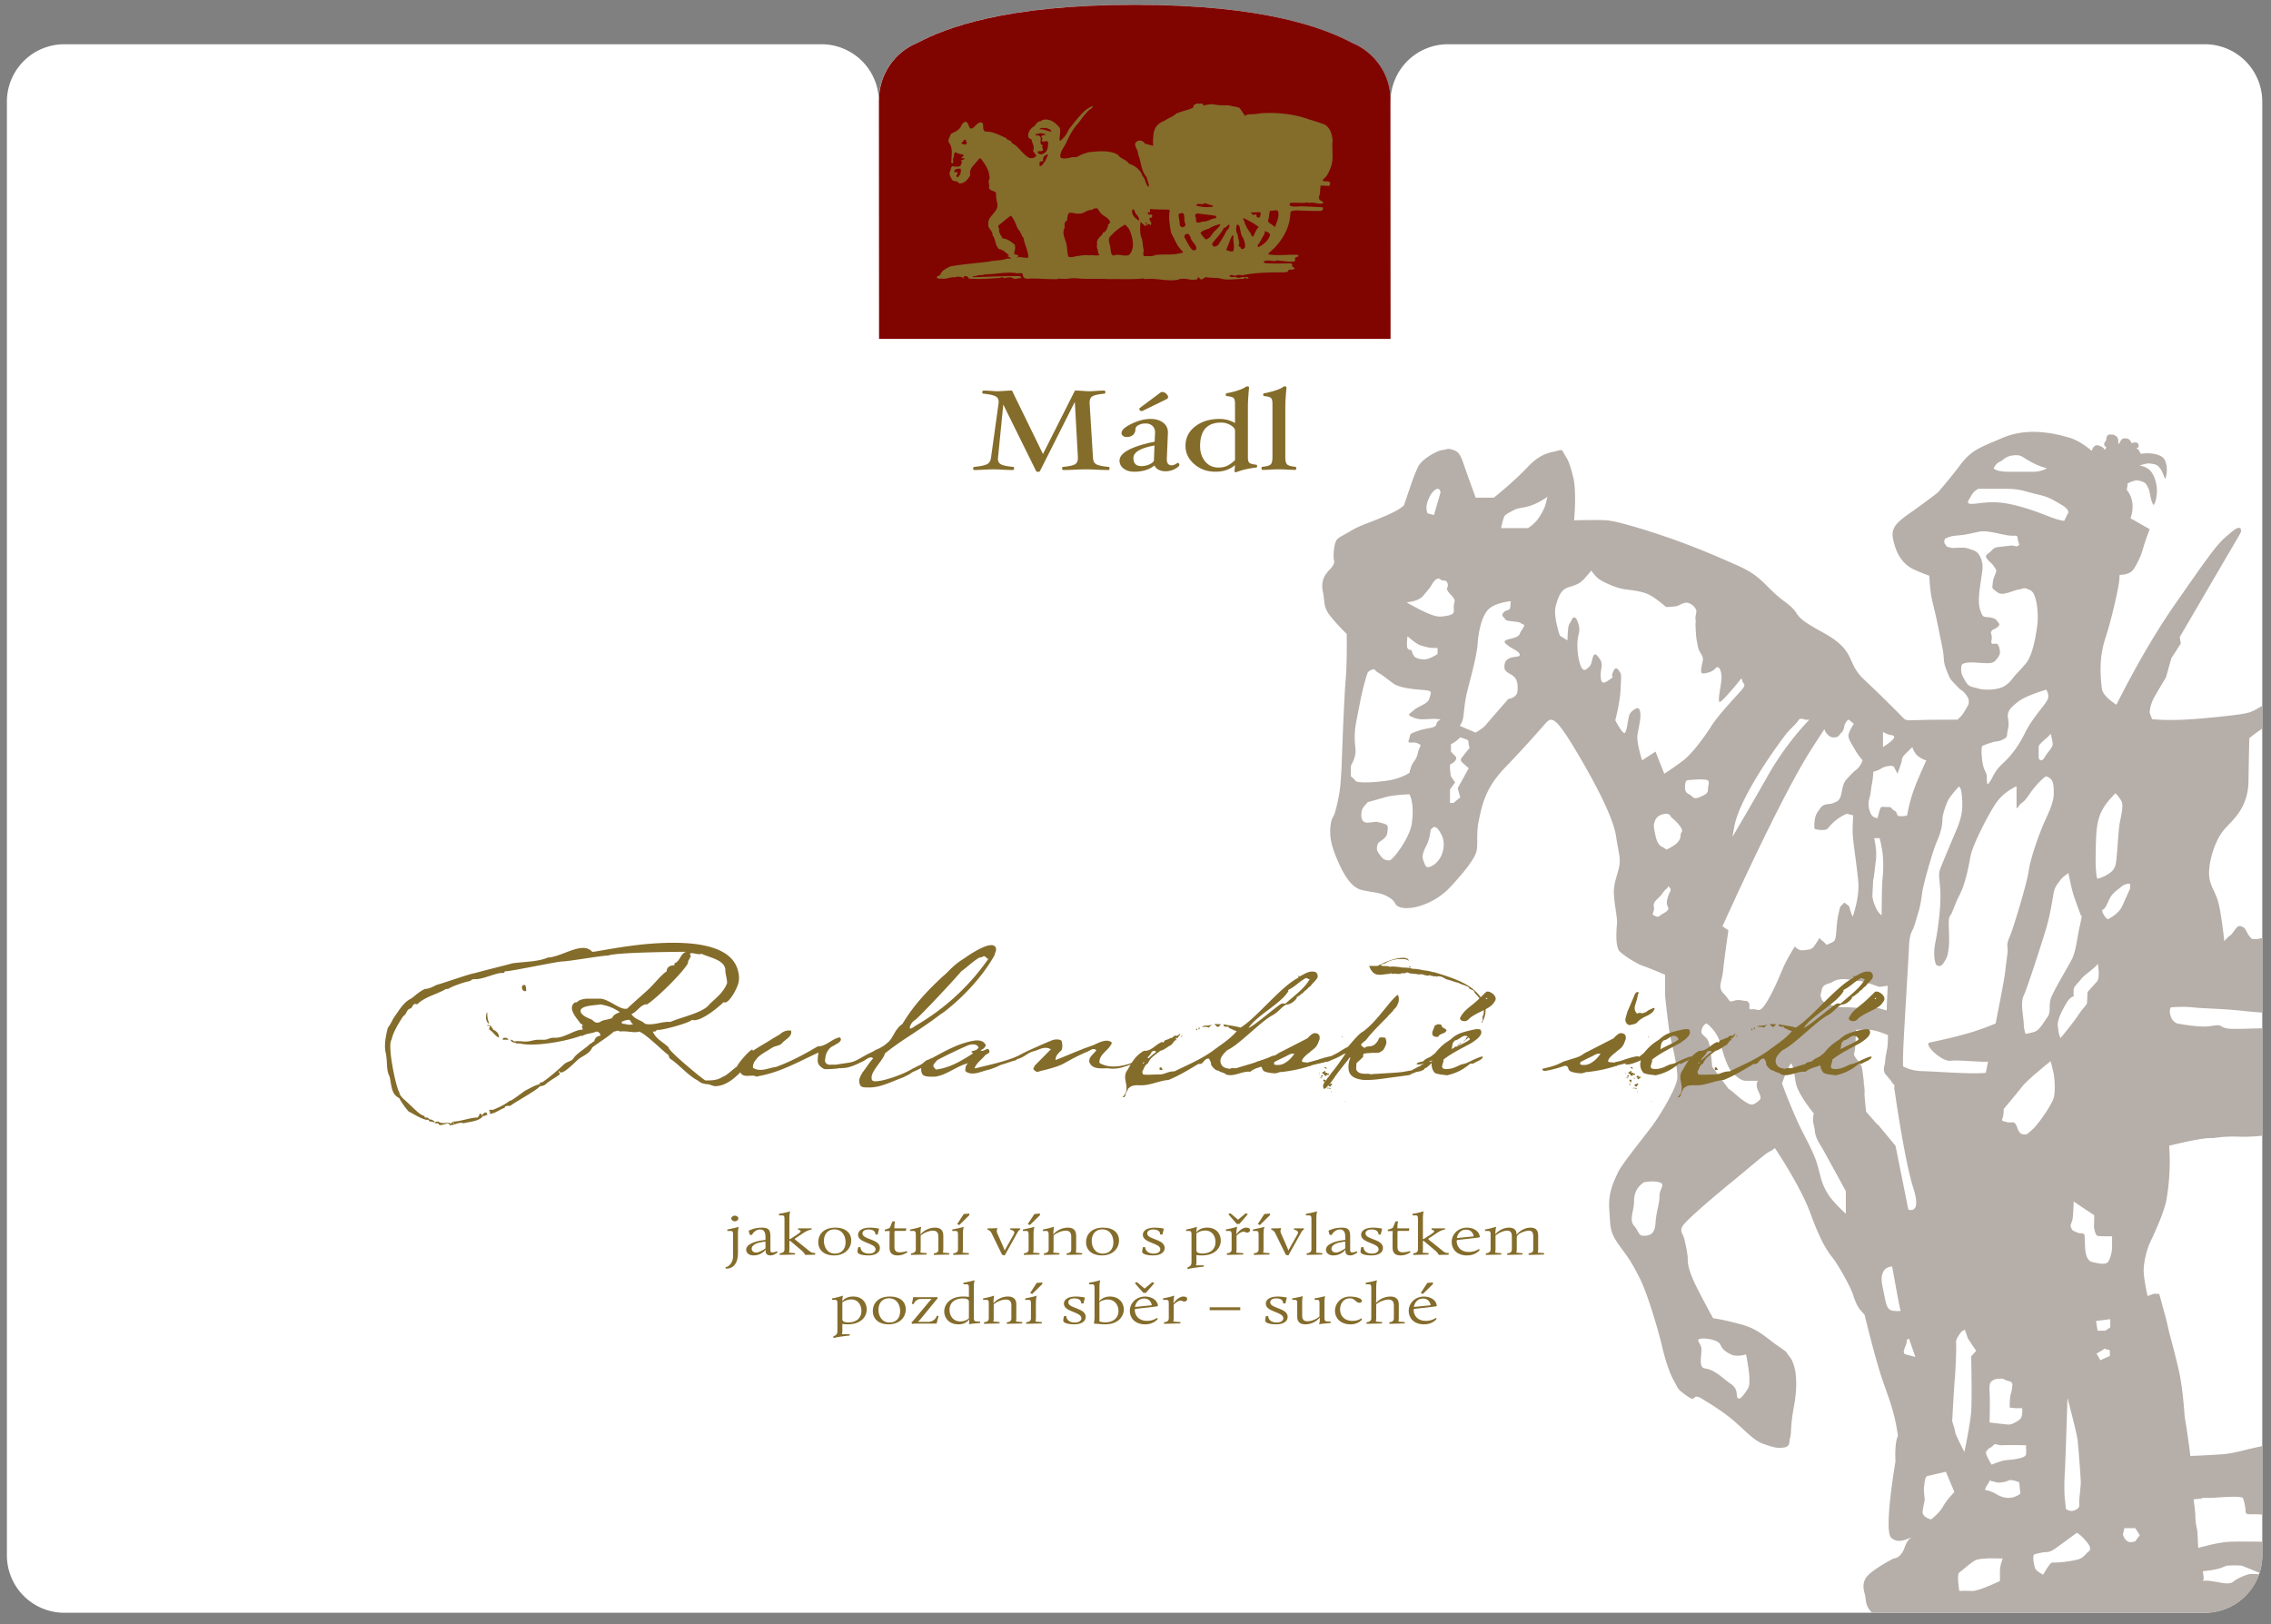 <svg xmlns="http://www.w3.org/2000/svg" width="137" height="98" viewBox="0 0 137 98"><rect x="0" y="0" width="137" height="98" fill="#808080" stroke="none"/><defs><clipPath id="ho5pa"><path d="M68.45.29c-7.819 0-11.417 1.403-13.09 2.289a3.728 3.728 0 0 0-2.334 3.448v.106a3.465 3.465 0 0 0-3.465-3.464H3.889A3.463 3.463 0 0 0 .426 6.133v87.706a3.463 3.463 0 0 0 3.463 3.464h129.127a3.464 3.464 0 0 0 3.464-3.465V6.133a3.464 3.464 0 0 0-3.464-3.464H87.358a3.466 3.466 0 0 0-3.465 3.464l-.01-.106c0-1.558-.964-2.89-2.332-3.448C79.878 1.693 76.278.29 68.46.29z"/></clipPath><clipPath id="ho5pb"><path d="M68.45.29c-7.819 0-11.416 1.404-13.089 2.289a3.728 3.728 0 0 0-2.335 3.448v.106a3.464 3.464 0 0 0-3.465-3.464H3.891A3.464 3.464 0 0 0 .426 6.133v87.706a3.464 3.464 0 0 0 3.465 3.464h129.125a3.464 3.464 0 0 0 3.464-3.465V6.133a3.464 3.464 0 0 0-3.464-3.464H87.358a3.466 3.466 0 0 0-3.465 3.464l-.01-.106c0-1.558-.964-2.89-2.332-3.448C79.878 1.694 76.278.29 68.46.29z"/></clipPath></defs><g><g><path fill="#fff" d="M53.018 6.134a3.464 3.464 0 0 0-3.464-3.465H3.882A3.466 3.466 0 0 0 .416 6.134V93.84a3.466 3.466 0 0 0 3.466 3.464h129.126a3.466 3.466 0 0 0 3.465-3.465V6.134a3.465 3.465 0 0 0-3.465-3.465H87.351a3.465 3.465 0 0 0-3.465 3.465l-.01-.107a3.726 3.726 0 0 0-2.334-3.447C79.87 1.694 76.272.29 68.453.29h-.01c-7.82 0-11.417 1.404-13.09 2.29a3.728 3.728 0 0 0-2.335 3.447z"/></g><g/><g clip-path="url(#ho5pa)"><path fill="#800400" d="M68.442-3.49c-7.816 0-11.416 1.403-13.089 2.29a3.73 3.73 0 0 0-2.334 3.447l.011 18.201h30.857l-.009-18.2c0-1.558-.967-2.89-2.335-3.449-1.672-.886-5.27-2.289-13.09-2.289z"/></g><g/><g clip-path="url(#ho5pb)"><path fill="#b6aea8" d="M114.081 92.767c-.45-.444.267-4.6.267-4.6a6.732 6.732 0 0 1 0-.804c.031-.451.098-.64.15-.721-.015-.098-.033-.203-.049-.315-.234-1.46-.648-2.282-1.037-3.53-.387-1.246-.932-3.476-.932-3.476s-.103-.105-.259-.292c-.154-.185-.31-.503-.439-.928-.129-.424-.88-1.777-1.217-2.202-.336-.426-.725-.982-1.345-2.68-.622-1.7-2.15-3.954-2.15-3.954s-.103.107-.363.239c-.258.132-1.058.849-2.07 1.672-1.01.823-3.002 2.494-3.157 2.839-.155.345.053.37.155.848.104.479.182.85.182 1.168 0 .318.13.849.623 1.805.49.955.904 1.698.904 1.698s.621.08 1.682.37c1.061.293 1.466.772 2.19 1.274.724.505.414.268.751.688.292.36.572 1.309.242 3.049-.204 1.084-.14 1.613-.218 1.826-.078.213.04.54-.377.594-.414.053-.595 0-1.215-.212-.62-.212-1.063-.77-1.813-1.406-.752-.638-1.578-1.115-1.915-1.325-.337-.21-.415-.11-.492-.03-.078.08-.233 0-.622-.291-.387-.292-.309-.292-.594-.797-.285-.503-.543-1.378-.724-2.15-.182-.767-.829-3.05-1.346-4.057-.518-1.01-.62-1.115-1.217-1.937-.596-.823-.518-1.115-.594-2.15-.079-1.034.284-1.724.517-2.228.231-.505 1.448-1.991 2.044-2.786.596-.796 1.424-2.255 1.527-2.813.104-.557-.31-2.15-.414-2.627-.102-.477-.31-2.468-.31-2.468V58.81s-.984-.424-1.32-.53c-.339-.105-1.114-.583-1.41-.875-.299-.293-.194-1.38-.169-1.7.025-.317-.129-.981-.18-1.644-.052-.663.127-1.035.284-1.645.154-.61 0-.85-.157-1.937-.154-1.09-1.164-3.078-2.433-5.201-1.267-2.123-1.475-2.043-1.864-1.593a73.963 73.963 0 0 1-2.43 2.654c-1.193 1.247-1.374 2.308-1.556 3.159-.179.847-.024 1.484-.154 1.909-.129.425-.647 1.115-1.527 2.07-.879.956-1.942 1.247-2.434 1.3-.49.053-.828-.053-.93-.265-.105-.212-.287-.345-.623-.503-.336-.161-.906-.187-1.422-.32-.517-.133-.959-.716-1.372-1.645-.415-.927-.544-1.486-.493-2.122.053-.637.184-.558.286-.93.103-.37.182-.715.26-1.166.077-.451.128-1.487.128-1.487s.141-4.101.244-5.255c.102-1.155.067-2.834.067-2.834s-.544-.524-.988-1.084c-.444-.56-.307-.77-.444-1.435-.137-.664.066-1.014.437-1.4.37-.384.211-.594.211-.594s-.034-.455.068-.875c.102-.42.205-.385.921-.805.716-.42.853-.383 2.082-.91 1.228-.524 1.195-.733 1.195-.733s.068-.21.307-.91c.238-.7.306-.874.512-1.328.204-.457 1.124-.981 1.466-1.021.342-.04.274-.136.683 0 .41.136.477.495.751 1.265.273.769.58 1.609.58 1.609h1.092s1.195-.945 2.047-1.853c.852-.912 1.501-.875 1.81-.981.305-.105.271 0 .442.279.171.28.24.35.48 1.26.237.91.066 2.659.066 2.659s1.433-.035 1.946 0c.511.035 1.774.386 3.343.91 1.57.525 3.002 1.119 4.574 1.82 1.57.698 1.602 1.259 2.832 2.168 1.228.91.17.7 2.286 1.854 2.115 1.154 1.364 1.784 2.525 2.869 1.16 1.083 2.218 2.169 2.39 2.344.17.175.545.069 1.977.069.225 0 .666-.003 1.256-.008.158-.142.29-.275.37-.411.326-.56.305-.451.31-.735.002-.183-.296-.556-.432-.623-.119-.06-.32-.296-.51-.492-.192-.196-.225-.296-.384-.688-.16-.393-.16-.491-.192-.884s-.128-.753-.256-1.41a38.126 38.126 0 0 0-.416-1.866c-.16-.655-.19-1.572-.19-1.572s-.716-.267-.988-.406c-.274-.141-.82-.49-1.093-1.4-.272-.91-.204-1.19.886-1.96a39.354 39.354 0 0 0 1.708-1.257s.681-.771 1.365-1.68c.683-.91 1.228-1.05 2.525-1.61s2.73-.42 4.095 0c.427.13.872.419 1.3.777 0 0 .103-.437.435-.316.278.098.311.188.362.268l.001-.002c.014-.037.028-.067.04-.097l.023-.053c.006-.015.008-.025.014-.036-.05-.022-.109-.054-.116-.101-.017-.091-.002-.158.07-.244.072-.085.038-.171.072-.256.032-.085.082-.135.15-.144.065-.008.156 0 .222 0 .433.12.317.477.317.477l.056.093.005.002c.007-.022.118-.334.28-.343.165-.008.271.01.355.094a.71.71 0 0 1 .118.195l.14-.041c.036-.007.028-.003.098 0 .072 0 .142.032.16.073.013.04.031.089.031.139a.107.107 0 0 1-.056.097c-.025.012-.077.02-.088.036.067.029.145.079.172.166 0 0 .062.082.091.174.478-.075.897-.027 1.226.142.562.288.3 1.54.223 1.326-.076-.214-.173-.453-.248-.55-.153-.195-.153-.278-.655-.336-.135-.016-.362.038-.619.123.213.034.41.112.58.243.258.198.46.736.472 1.216.014.559-.17.98-.218.904-.184-.307-.195-.794-.282-.96-.154-.291-.154-.416-.654-.504-.137-.024-.365.057-.624.186a.503.503 0 0 1-.003.159c-.012.099-.02.173-.047.205.028.037.054.075.077.108.468.66.234 1.422.158 1.624l1.158.66s-.059.14-.239.654c-.18.512-.213.806-.498 1.354-.287.55-.358.587-.679.698a1.484 1.484 0 0 1-.397.046 6.09 6.09 0 0 1-.049.53c-.068.459-.41 2.059-.819 3.319-.409 1.26-.272 2.379-.206 3.009.042.369.504.737.88.979 1.018-2.013 2.206-4.165 3.642-6.215 1.672-2.392 2.341-3.363 2.89-3.85.547-.484.668-.553.76-.588.09-.034.182 0 .182 0s.092.14 0 .313c-.054.104-1.989 3.395-3.653 6.257l.06.395-.567.883-.328 1.163s-.402.658-.699 1.184c-.296.529-.28.954-.28.954l.144.38c1.22.102 2.41.032 4.307-.176 1.91-.21 1.535-.21 2.593-.77 1.06-.561 3.003-1.26 5.698-1.854l.115-.022v1.436c-1.209.139-2.695.473-4.157.982-1.51.526-2.689 1.548-2.689 1.548s-.025.893-.05 2.57c-.026 1.68-.946 2.336-1.485 2.966-.536.63-.895 1.837-.895 2.605 0 .77.41 1.095.59 1.882.177.786.331 2.23.331 2.23s.128-.184.307-.315c.18-.131.206-.21.384-.445.178-.237.308-.158.46-.08.154.08.204.342.358.525.154.184.078.159.335.184.254.026.818-.184 1.125-.342.306-.157.767-.857.767-.857l.666.675s.128-.132.205-.29c.077-.157.205-.21.308-.385.101-.178.28-.165.588-.218.307-.053.51.218.51.218v-.428c0-.21.052-.42.08-.644.025-.224.381-.72.381-.72l.743.72s.18-.221.257-.38c.076-.156.23-.288.333-.682.101-.394.051-.078.126-.145.076-.065.257.119.36.136l.062.008v7.828c-.734.038-1.817.08-2.607.08-1.26 0-3.342-.104-4.638-.245-1.298-.14-2.389-.14-3.003-.21-.615-.07-1.332 0-1.332 0-.068.14-.1.246 0 .56a.66.66 0 0 0 .375.409s.957.186 1.606.186c.647 0 .818-.175 1.09 0 .273.174.683.14 1.127.14.443 0 2.61-.1 3.044.002.436.102.742.304.913.553.171.25.342.389.411.775.067.384.304.665.407.488.104-.174.412-.4.65-.707.24-.305.373-.666.596-.556.05.024.555.066 1.361.119v3.737c-.088.04-.18.086-.284.137-.785.386-2.935 1.119-3.823 1.469-.886.349-2.252.524-3.379.489a8.084 8.084 0 0 0-1.559.087 2.662 2.662 0 0 0-.268 0c-.685.036-2.367.458-2.367.458s.034.596.034.984c0 .386-.034 1.37-.203 2.285-.174.915-.895 2.357-1.032 2.672-.136.318-.34 1.056-.34 1.583 0 .528.237 1.547.237 1.547l.38-.14.324.01c.09.344.207.766.36 1.323.077.285.164.656.256 1.075.184.669.384 1.426.563 2.215.171.755.281 1.756.353 2.779a53.52 53.52 0 0 1 .344 2.386 56.442 56.442 0 0 0 1.982-.106c.955-.078 1.91-.508 3.97-.742 1.405-.16 3.096-.102 4.452-.011v3.725c-.246-.011-.47-.02-.677-.02h-1.278s-.206.572-.564.47c-.359-.103-.717.154-.973 0-.256-.155-.717-.213-1.28 0-.564.212-.87.266-1.433.212-.563-.053-.87.1-.87-.212 0-.313-.153-.787-.153-.787-.258-.154-1.639 0-1.996 0-.245.002-.44-.02-.556.048l-.427.036s.086.632.108.997a.48.48 0 0 0 .003.128c0 .316.114.776.114.776l.034.686.023.352.306-.095.02.012s.527-.173 1.294-.27c.77-.096 4.301.045 5.12 0 .722-.038 2.043.16 3.185.244v4.487c-2.127-.025-4.109-.167-4.95-.261-1.067-.116-1.105-.195-2.059-.233-.954-.04-2.022.482-3.584.757-.775.135-1.474.144-2.184.118a.969.969 0 0 1-.282-.015c-.64-.032-1.296-.087-2.035-.103-.532-.013-1.239-.022-2.005-.03-1.403.05-2.942.004-4.307-.055l-.299-.014-.022-.001c-1.084-.043-3.49-.023-5.26-.01-.576.025-.484-.125-1.005-.153h-.575c-.19-.001-.499-.291-.659-.297-.004-.02-.008-.037-.018-.04-.027-.002-.183-.106-.367-.141-.294-.283-.363-.565-.387-.871-.022-.31-.263-.695-.008-1.177.254-.484 1.713-1.225 1.713-1.225s.411.037.66-.676c.147-.423.317-.544.432-.574-.215 0-.806.438-1.257-.006zm-27.96-62.503c-.154.42 0 .709 0 .709l.383.105.397-1.363c-.039-.316-.268-.238-.397-.106-.127.13-.23.235-.384.655zm-.947 19.39c.076-.63.051-.944 0-1.26-.05-.314-.153-.471-.153-.471s-.947.026-1.484.183c-.539.157-1.025.289-1.025.289-.256.289-.357.368-.383.657-.025.288.026.47.193.549.165.079.37 0 .522 0 .154 0 .078-.06.436.036s.462.123.435.385c-.025.263-.025.393-.23.577-.205.184-.332.184-.385.368-.05.183-.075.314.078.524.154.21.256.368.436.393.18.027.216.132.582-.314.363-.445.9-1.285.978-1.915zm.36-4.223c.101-.473.306-.42 0-.578-.309-.157-.667.105-.54-.235.13-.342-.05-.316.563-.525.615-.21 1.051-.132 1.101-.42.051-.29.487-.237.051-.29-.435-.051-.972.106-1.407-.077-.435-.185-.359-.158-.026-.447.333-.29.844-.367.948-.708.101-.342.153-.393-.027-.473-.178-.08-1.61-.052-2.15-.446-.536-.393-.563-.441-.894-.64-.332-.2-.128-.225-.332-.2-.205.027-.319.2-.319.2-.078.2-.31.998-.467 1.837-.156.838-.312 1.419-.312 2.028 0 .608.117.767 0 1.207-.118.439-.234.4-.234.679v.497s.156.103.274.262c.116.16 1.052.119 1.908 0 .857-.12 1.362-.48 1.362-.48s-.012-.064.116-.405c.127-.34.281-.314.384-.786zm-.626-7.042s-.078.579 0 .715a.2.2 0 0 0 .06.068c.078.06.175.042.175.042s.078.279.162.364c.017.099.387.236.691.2.303-.034.725-.316.725-.316v-.367h-.27c-.279 0-.617-.126-.74-.151-.224-.048-.803-.555-.803-.555zm2.134 12.97c.103-.42.05-.786-.14-1.101-.193-.315-.193-.286-.294-.34-.104-.054-.15 0-.15 0l-.146.13s-.063.55-.216.866c-.154.314-.362.688-.232 1 .128.312.127.496.448.364.321-.131.628-.498.73-.918zm-.895-14.35c.511.21.691.235 1.203.13.512-.105.307-.315.357-.63.051-.314.077-.236 0-.392-.076-.158-.28-.29-.383-.486-.103-.197.077-.17 0-.434-.078-.261-.282-.104-.423-.236-.14-.13-.344 0-.498.263-.154.262-.23.34-.537.708-.309.368-.872.368-.999.42 0 0 .768.446 1.28.657zm2.457 8.185c.102-.104.025-.078 0-.261-.026-.185 0-.264-.128-.315-.128-.053-.385-.132-.385-.132s-.204.21-.384.316l-.178.104v.445l.28.289c.154.158-.152.42-.28.446-.128.026 0 .76 0 .76l.253.36-.31.428v.813h.21l.41-.341-.154-.551.666-1.206-.333-.29c-.154-.131-.204-.21-.052-.392.154-.185.282-.368.385-.473zm3.076-6.952c.098-.263.404-.526.2-.577-.205-.054-.026-.106-.487-.16-.46-.051-.538-.051-.615-.182-.077-.132-.254-.157-.077-.367.181-.21.385-.054.411-.368l.026-.315c-.077 0-.973.105-1.356.499-.383.394-.589 1.285-.64 2.047-.052.76-.436 2.125-.616 2.833-.178.708-.204 1.313-.255 1.627-.052.315-.206.516-.206.516l.947.403s.514-.264.718-.578l1.254-1.443c.255-.053.538-.158.563-.5.025-.34 0-.655-.23-.865-.23-.21-.563-.235-.563-.577 0-.341.154-.472.384-.551.23-.08.588-.026.537-.21-.052-.183-.409-.314-.589-.445-.178-.131-.435-.29-.256-.394.178-.105.752-.131.85-.393zm1.535-7.74c.053-.157.13-.53.13-.53-.257.189-.64.424-1.077.557-.435.13-.665.105-.92.234-.256.133-.46.238-.564.343-.102.105-.23.76-.23.76h1.612s.332-.183.59-.524c.255-.341.408-.682.46-.84zm6.894 41.68c0-.484.392-.726 0-.847-.395-.121-.945 0-.945 0-.353.242-.59.584-.59 1.158 0 .575-.314 1.099 0 1.46.317.364.237.605.59.605.355 0 .67-.096.708-.773.038-.676.237-1.121.237-1.603zm2.53 8.582c-.418.04-.016.283 0 .607.015.324-.094.764 0 1.017.094.252.3.109.731.352.433.24.59.443 1.054.766.464.322.283.683.4.834.118.147.314-.11.51-.392.2-.282.2-.322.2-.77 0-.447-.2-1.46-.2-1.46s-.549.175-.91 0c-.363-.172-.542-.35-.64-.59-.094-.242-.729-.404-1.146-.364zm30.25 14.039c.05.333.051.469.051.469l-.065.129c.022-.024.12-.07.645.012.664.105.971.21 1.226 0 .257-.21.717-.373.871-.423.154-.05.922 0 .922 0l-1.28-.521c-.412-.052-.973 0-.973 0s-.343.19-.869.262l-.529.07zm7.078-6.323c-.306.269-.358.426 0 .426h1.18l.306-.314c-.154 0-.666-.076-.92-.222-.257-.147-.257-.156-.566.11zm-13.522-37.841c-.04 1.189-.027 1.594 0 1.915.027.32.067.46.067.46s.246-.027.574-.221c.327-.198.435-.31.53-.588.095-.28.164-2.07.26-2.558.095-.49.218-1.006.122-1.257-.094-.252-.382-.532-.382-.532s-.489.49-.694.839c-.205.35-.438.755-.477 1.942zm.11 7.504c-.178.28-.784.642-.979.894-.194.253-.467.475-.48.656-.015.183 0 .42 0 .42s-.204.015-.438.406c-.23.39-.42.768-.49 1.062-.068.293-.025.264 0 .558.03.294.137.49.137.49s.725-.867 1.038-1.342c.312-.475.544-.643.558-.782.013-.14.026-.643.026-.643s.368-.42.573-.643c.204-.223.054-1.076.054-1.076zm-1.119 32.646c-.035-.22.09-1.1.09-1.337 0-.24-.143-2.145-.196-2.583-.054-.442-.608-2.53-.608-2.53s-.126 4.048-.16 4.489c-.036.439-.037 1.265 0 1.595.034.33.065.603.065.603s.05.092.278.129c.228.036.567-.146.531-.366zm-.34-36.768c-.15-.461-.314-1.342-.314-1.342s-.34.21-.49.42c-.15.21-.327.39-.395.727-.069.334-.205 1.355-.479 2.249-.27.895-1.116 3.522-1.334 3.982-.22.462-.014 1.272 0 1.69.014.42.108.63.108.63s.152-.014.504-.112c.353-.097.56-.558.805-.88.245-.321.081-.685.204-1.103.123-.42.967-1.803 1.254-2.35.286-.545.315-1.213.504-2.052.192-.84.083-.615.083-.615s-.3-.783-.45-1.244zm-4.465-26.16c-.243.107-.36.395-.36.395s.117.206.882.206h1.527c.48 0 .803-.206.803-.206-.244-.081-.485-.124-1.007-.412-.52-.288-.52-.411-1-.371-.484.04-.604.282-.845.388zm-1.806 2.206c-.12.205-.243.37.26.329.502-.041 1.105-.192 2.107.007 1.004.199 1.928.569 2.45.775.522.207.883.248.883.248l.2-.413s.242-.205-.36-.554c-.602-.351-.762-.474-1.486-.638-.722-.166-.965-.33-1.887-.33h-1.646c-.32.164-.4.37-.52.576zm2.308 13.002c-.052.237.101.498 0 .919-.103.42.024.47-.308.63-.333.157-.359.078-.692.184-.332.104-.56.209-.56.209s-.079.183 0 .839c.074.656.278.734.278.97s.027.473.027.473.05.08.231-.237c.18-.314.255-.576.766-1.048.513-.472.947-1.102 1.256-1.732.307-.63.741-1.18 1.05-1.574.306-.394.408-.551.384-.761-.028-.211-.129-.33-.129-.33s-1.23.357-1.69.723c-.46.368-.563.499-.613.735zm1.851 2.62c0 .158.182.316.362 0 .178-.315.483-.577.483-.787 0-.21-.124-.63-.124-.63-.158.21-.337.316-.515.498-.179.185-.206.185-.206.367zm-4.437-4.615c.231.395.358.342.82.474.46.13 1.252.05 1.561-.16.306-.208.306-.234.538-.524.231-.287.356-.365.767-.864.408-.5.588-1.706.666-2.257.076-.552 0-1.338-.129-1.705s-.205-.395-.46-.5c-.257-.105-.282 0-.505.026-.22.028-.469.158-.829.238-.357.079-.458-.052-.638-.185-.18-.131-.154-.156-.127-.406.023-.25.05-.302.153-.564.102-.263.076-.236-.076-.473-.155-.237-.258-.237-.427-.472-.173-.236.093-.263.297-.5.206-.234.385-.182.923-.26.536-.08.461.078.64 0 .18-.08.025-.158 0-.447-.028-.288-.129-.106-.69-.21-.565-.105-1.205-.29-1.614-.21-.41.079-.665.158-1.108.21-.445.053-.555.026-.965.21 0 0-.127.209 0 .34.128.133-.026.107.23.185.256.079.333.026.735.026.401 0 .391.053.674.132.28.079.46.288.562.656.102.368.051.498-.103 1.599-.152 1.103 0 1.339.103 1.6.102.264.256.158.592.237.335.079.303.184.431.317.13.129-.076.26-.204.339-.13.08-.13.027-.227.158-.1.13.074.21 0 .55-.074.342.227.158.33.21.101.054.152.237.178.447.026.21-.102.367-.257.55-.154.184-.358.184-.816.159-.463-.027-.744-.053-.998 0-.257.052-.257.13-.265.34-.01.21.008.34.238.734zm-4.956 3.998s.425-.263.597-.454c.17-.193.051-.246-.137-.273-.187-.027-.46-.183-.46-.183zm-.819 3.086a1.33 1.33 0 0 0 .086.938c.118.262.41.262.41.262s.136-.595.204-.648c.067-.053.221-.017.458-.017.238 0 .121.087.34.21.22.12.105.21.226.303.12.094.545 0 .545 0l.01-.027c.254-1.411.686-2.228 1.156-3.307 0 0-.213-.031-.484-.241-.273-.21-.357-.56-.357-.56s-.274.263-.444.438c-.172.175-.189.28-.189.363 0 .082-.266.81-.266.81l-.197-.386s-.065-.121-.27-.087c-.205.035-.272.017-.546.176-.274.156-.443.173-.443.173s-.017.42-.087.744c-.066.324-.05.516-.152.856zm.293 2.41c.122.627.144 1.004.09 1.404-.057.4-.057.652-.157 1.154l-.045.914c.034.377.125.513.23.765.105.25.328.423.328.423s.011-1.862.056-2.228a7.016 7.016 0 0 0 0-1.531c-.069-.525-.179-.901-.179-.901zm-5.245-6.37c-.248.285-2.85 3.752-3.203 5.696-.039.214-.072.41-.106.598a214.956 214.956 0 0 0 2.115-3.654 17.498 17.498 0 0 1 2.523-3.418c-.044 0-.088.004-.133.007-.177.01-.422-.16-.529.034-.105.192-.42.45-.667.737zm-7.198 9.913c.057-.217.162-.324.162-.433 0-.107-.162-.216-.162-.216.022.145-.12.109-.33.432-.21.325-.59.469-.524.794.066.324-.172.469 0 .54.173.074.233.146.396 0 .162-.143.577-.251.458-.504-.12-.253-.057-.396 0-.613zm.761-3.714c0-.252.21-.176 0-.503a2.521 2.521 0 0 0-.563-.58s-.07-.251-.353-.215c-.28.037-.527.144-.633.433-.104.287-.07.324 0 .72.071.397.18.738.46.856s.105.242.526 0c.422-.241.563-.46.563-.711zm-.984-3.714s.668-.433 1.158-.811c.494-.38 1.233-1.353 1.69-2.077.457-.722 1.512-1.8 1.83-2.183.316-.384.07-.266 0-.626l-.02-.066c-.426.528-1.299 1.583-1.347 1.416-.06-.223.064-.698.13-1.267.067-.57-.16-.981-.346-.754-.185.226-.554.31-.76.317-.21.004-.073-.45-.012-.77.062-.317-.216-.44-.302-.883-.086-.442-.098-.474-.129-1.076a2.497 2.497 0 0 1 .008-.46c-.07-.231.065-.476.033-.61-.035-.148-.21-.356-.457-.446-.246-.09-.458.09-.669.163-.212.072-.703.072-.703.072s-.598-.541-1.056-.757c-.458-.217-1.054-.253-1.51-.325-.46-.071-1.268-.433-1.514-.63a2.095 2.095 0 0 1-.422-.488s-.14.179-.423.488c-.28.309-.493.378-.949.52-.457.146-.599.507-.774 1.12-.175.613.246 1.803.246 1.803l.458.282s0-.247.035-.642c.035-.4.105-.326.211-.578.105-.252.28-.252.421.25.141.5-.069.544-.069 1.265 0 .72.21 1.695.527 1.455.317-.241.282-.265.387-.663.105-.396.246-.252.457.074.211.324 0 .576.035 1.045.036.468.211.396.563.145.35-.254 0 0 .177-.433.173-.433.314-.145.421 0 .105.144.071.288.036 1.059-.036.77-.317 1.849-.317 1.849s.493.95.598.737c.106-.215.106-.363.176-.737.07-.374.105-.457.351-.637.25-.18.352-.107.387.217.034.324-.105.866-.175 1.304-.07.439.28 1.527.28 1.527l.81-.524zm1.494 1.24c.264.13.228.347.65.167.422-.181.493-.256.493-.49 0-.232.175-.521-.14-.556-.318-.037-.775 0-.775 0-.317.035-.424-.024-.459.258-.033.282-.033.492.231.62zm4.15 18.537c.275-.202.157-.324 0-.687-.157-.362 0-.563 0-.563h-.668c-.314 0-.433-.121-.786-.404-.353-.282-.63-1.208-.805-1.853-.175-.645-.688-1.128-.846-1.205 0 0-.197.077-.276.359-.078.28.041.28.276.522.236.24.275.969.353 1.734l.983 1.329c.277.162.55.485.984.768.432.282.51.2.785 0zm.58-6.074c.491-.83.853-1.817 1.061-2.243.207-.425.592-1.04.592-1.04s.196.266.504.23c.307-.034.494-.033.63-.21.137-.175.358-.542.358-.542s.035.105.205.21c.171.105.136.28.36.157.22-.122.324-.086.392-.35.066-.26.066-.962.17-1.4.101-.437.088-.488.221-.594.137-.104.104-.191.206-.104.102.088.25.157.26.28.013.12.181.533.181.533s.412-1.13.342-2.054c-.067-.928-.342-2.52-.342-3.087 0-.571.036-.972.036-.972l-.375-.104s-.375.12-.802.505c-.426.386-.305.455-.63.473-.326.019-.53-.07-.53-.07s-.069-.646.187-1.013c.256-.367.291-.402.511-.455.223-.053.241-.001.445-.09.204-.086.323-.103.427-.384.102-.28.102-.76.356-1.034.26-.277.345-.4.6-.592.254-.192.374-.564.374-.564s-.257-.276-.46-.643c-.205-.367-.46-.69-.376-.957.086-.267.307-.6.307-.6l-.25-.211c-.107-.06-.107-.06-.247.156-.14.218-.034.366-.245.58-.212.214-.14.256-.39.289-.244.033-.35-.063-.49-.214-.088-.095-.11-.176-.156-.275-.243.373-.508.78-.799 1.235-1.637 2.549-4.467 8.71-5.346 10.653.032.027.077.055.145.102l.212.144s-.246 1.695-.318 2.417c-.07.719-.35 1.008.035 1.405.39.396.283.54.598.433.318-.108.565 0 .651 0 .09 0 .264 0 .3.216.035.217-.105.325.21.289.316-.036.388.325.88-.505zm4.727 11.473l-1.416-2.58c-.55-.846-.392-.927-.51-1.37-.119-.442 0-.725 0-.725s-.984-1.17-1.1-1.894c-.119-.726-.146-.943-.25-1.096-.104-.153-.576 1.177-.576 1.177s.432 1.168.903 2.216c.472 1.048 1.023 1.894 1.26 2.78.236.888.236 1.008.55 1.573.315.564 1.14 1.289 1.14 1.289zm.09-11.087c.221 0 1.035.072 1.238.072.203 0 .463-.072.717 0l.422.12c.013-.484.036-.99.062-1.49a6.024 6.024 0 0 1-.513.067s-.904-.326-1.129-.346c-.225-.018-.686-.095-.686-.095-.365-.047-.7-.04-.979.13-.279.167-.588.11-.67.482-.085.373-.11.326 0 .579.11.253.391.275.67.379.28.102.643.102.868.102zm2.663 18.289c.157.046.377.046.555.034-.027-.112-.057-.222-.078-.334-.2-1.028-.306-1.67-.436-2.35-.179.018-.403.08-.514.282-.196.364-.118.688 0 1.25.118.565.157 1.029.473 1.118zm1.443 2.808c-.128-.37-.259-.74-.388-1.11-.23.127-.073.127-.19.41-.12.28-.198.498 0 .55zm-.425-8.892s.832.35.297-1.313c-.532-1.664-1.133-5.942-1.133-5.942s-.009-.004-.017-.01l.014-.24s-.079-.084-.184-.206l.011-.023-.375-.443c-.187-.266-.014-.565-.014-.713 0-.148.058-.503.116-.77.057-.265.057-.858.057-.858l-.2-.088s-.52-.208-.868-.236c-.346-.032-.866 0-.866 0s-.014 1.183-.1 1.39c-.088.208.29.474.442.814.03.073.09.516.133.918.004.13.002.223.002.223l.021-.003c.022.222.034.4.026.444-.027.132.091 1.15.091 1.15l.654.749.077.05 1.043 1.256zm-.322-8.645c.26.147.63.278 1.151.294 1.058.029 2.908.196 3.845.103l.135-.677c-.56.04-1.803-.117-2.25-.052-.539.079-1.664-1.008-1.279-1.095.385-.087 1.818-.38 2.86-.73a15.85 15.85 0 0 0 1.127-.424c.294-1.482.536-2.74.578-3.132.081-.784.177-1.147.137-1.468-.042-.321.094-.503.245-.922.15-.42.914-2.85 1.035-3.69.123-.837.682-2.346.926-2.892.246-.545.588-1.242.588-1.746s-.029-.714-.15-.867c-.124-.153-.34-.194-.34-.194s-.315.236-.629.614c-.313.378-.299.404-.518.698-.217.294-.367.294-.489.503-.122.21-.122.07-.122-.167V47.44s-.723.293-1.202.965c-.476.67-1.458 2.585-1.58 3.282-.123.699-.34 1.705-.64 2.279-.3.573-.437 1.075-.547 1.229-.108.153-.108.224-.12.392-.015.166.054 1.144 0 1.564-.056.42-.069.53-.179.728-.109.194-.232.404-.368.404-.136 0-.218-.056-.245-.154-.027-.098-.177-.49 0-1.356.177-.865.328-2.234.285-3.003-.04-.77-.136-.977-.012-1.328.121-.348.967-2.32 1.047-2.528.084-.211.276-.713.287-1.23.016-.517-.053-1.007-.093-1.077l-.096-.167s-.572.6-.71.936c-.136.336-.3.782-.3 1.103 0 .323-.108.797-.342 1.314-.229.518-.802 2.53-.87 3.019-.069.489-.109.824-.245 1.257-.137.434-.218.81-.355 1.063-.136.252-.19.599-.206 1.033-.01.432-.34 5.687-.353 6.442-.003.173-.004.425-.006.725zm6.44 20.593s-.02-.57.07-.841c.088-.277.09-.588.09-.588s-.055-.147-.198-.165c-.142-.018-.322-.128-.393-.146-.07-.02-.465 0-.574.09-.105.093-.247.056-.212.68.035.622 0 1.868 0 1.868s1.002.127 1.162.127c.16 0 .5-.164.678-.328.18-.165.126-.66.126-.66h-.359c-.088 0-.39-.037-.39-.037zm-4.02 5.964c.211-.391.68-.87.68-.87l-.51-1.22-1.148.262c-.17.174-.127.48-.17.61-.043.13.043.827.043.827s-.086.348-.13.696c-.042.35.51.48.51.48s.51-.392.724-.785zm.55-5.138s.163.493.18.658c.017.165.554 1.192.554 1.192s.358-1.668.411-2.456c.053-.79 0-3.317 0-3.317l.301-.325-.498-.744-.19-.54-.202.125s-.34.42-.323.624c.018.202 0 1.246-.07 2.126-.073.878-.164 2.657-.164 2.657zm2.88 9.067c0-.328.09-.568.164-.788 0 0-.79-.017-1.008 0-.215.02-.498.02-.713.148-.215.128-.715.567-.892.695-.18.129 0 1.118 0 1.118s.338-.02.75 0c.411.018 1.7-.604 1.7-.604zm.75-4.47c.321-.073.482-.237.482-.237l-.072-.68s-.484-.2-.643-.107c-.162.09-.482.128-.59.128-.107 0-.56-.128-.56-.128.006.055-.049.145-.137.273-.09.129-.135.293-.135.293s.403.074.688.257c.287.184.644.276.967.2zm.821-2.6c.02-.184 0-.551 0-.551s-1.196-.02-1.448 0c-.248.019-.393-.146-.518 0-.125.147-.267.165-.34.257-.07.092-.142.133-.089.295.054.162.191.4.191.4l.131.22s.531-.22.766-.256c.236-.036.412-.036.628-.072.215-.037.66-.107.68-.292zm-.5-19.642c.131.363.345.369.565.319.216-.175.416-.354.548-.514.462-.56.968-1.341 1.064-1.692.095-.348.054-1.09 0-1.397-.057-.307-.192-.796-.192-.796s-1.373 1.09-1.722 1.536c-.349.449-.99 1.203-1.112 1.357.03.715-.314.655.147.773.458.119.486-.177.702.414zm4.218 25.54s.338-.11 0-.551c-.34-.44-.644-.622-.644-.622l-1.073.788c-.375.276-.555.385-.804.385-.25 0-.72.146-.72.146-.083.146.004.753.112.897.108.148.447.318.447.318s.251-.44.393-.608c.144-.167.09-.112.484-.13.393-.02 1.18-.127 1.393-.246.215-.12.412-.377.412-.377zm1.34-12.183l-.34-.092c-.037.073-.463.293-.463.293l.23.403.573-.256zm.026-1.872l-.858.11.09.586h.465l.303-.202zm.11-5.001s-.833.013-.914-.042c-.082-.057-.192-.42-.178-.601.014-.182.014-.628.014-.628l-1.24-.826s-.028.978-.084 1.133c-.053.153-.107.32-.107.32s.054.267.19.322c.138.056.287.14.396.14.11 0 .205.015.246.069.04.056.026.699.067 1.006.04.308.163.6.395.656.233.056.804.21.967 0 .164-.21.247-.666.247-.892zm-.26-19.13s.641-.28.88-.81c.238-.531.413-.922.455-1.02.043-.098 0-.307 0-.307s-.245-.056-.544.194c-.3.252-.538.378-.72.784-.18.405-.262.53-.357.573-.096.042-.042.195.068.362a.671.671 0 0 0 .218.225zm1.928 37.162l-.267-.423h-.66l-.09.385s.072.274.267.402c.196.129.483 0 .483 0zm11.68-33.757c-.384.052-.83.347-.83.347s.167.32.297.442l.922-.001c.18-.08.281-.188.532-.316.308-.158.741-.125.741-.125l-.15-.61s-.36.053-.514.158z"/></g><g><path fill="#846c2b" d="M66.934 28.261c0 .063-.023.097-.069.097-.195 0-.43-.007-.71-.02-.266-.015-.489-.02-.664-.02-.176 0-.392.005-.647.02-.266.013-.498.02-.693.02-.052 0-.079-.034-.079-.097 0-.058.024-.088.071-.093.34-.032.571-.082.694-.148.124-.067.187-.194.187-.379v-.056l-.184-3.34-2.099 4.167c-.018.037-.059.056-.123.056-.067 0-.106-.019-.118-.056l-1.976-4.002-.315 3.18a.813.813 0 0 0-.008.102c0 .154.066.265.2.331.133.067.371.115.715.145.04.004.06.036.06.094 0 .063-.025.096-.078.096-.152 0-.357-.007-.619-.02-.243-.015-.432-.02-.565-.02a11 11 0 0 0-.589.02c-.243.013-.426.02-.558.02-.04 0-.06-.034-.06-.097 0-.058.026-.088.08-.093.364-.035.617-.089.756-.163.143-.072.224-.213.244-.42l.452-3.247c.004-.04.004-.078.004-.109a.339.339 0 0 0-.2-.325c-.132-.066-.377-.117-.726-.152-.04 0-.062-.032-.062-.095 0-.022.01-.043.027-.064.017-.02.035-.03.051-.03.108 0 .26.007.457.021.17.013.292.02.372.02.101 0 .245-.007.434-.02.195-.014.346-.02.454-.02l1.868 3.828 1.93-3.829c.115 0 .268.007.456.021.171.013.304.02.402.02.123 0 .27-.007.441-.02.178-.014.33-.02.457-.02.051 0 .078.031.078.093 0 .063-.023.095-.069.095-.339.033-.572.082-.695.15-.124.065-.185.192-.185.38v.056l.2 3.247c.01.16.04.274.093.338a.551.551 0 0 0 .277.153c.131.04.32.07.562.092.046.005.07.035.07.093z"/></g><g><path fill="#846c2b" d="M69.889 28.339a.498.498 0 0 1-.244-.257c-.312.252-.717.379-1.22.379-.262 0-.475-.064-.64-.191a.578.578 0 0 1-.248-.478c0-.47.705-.852 2.116-1.144l.027-.537v-.018a.522.522 0 0 0-.154-.395.578.578 0 0 0-.413-.147.89.89 0 0 0-.436.099c-.12.065-.18.148-.182.247a.455.455 0 0 1-.146.345.556.556 0 0 1-.377.124.373.373 0 0 1-.227-.066.212.212 0 0 1-.087-.176c0-.176.203-.363.61-.557.407-.194.784-.291 1.134-.291.312 0 .566.073.76.221a.699.699 0 0 1 .293.592v.042l-.066 1.558v.024c0 .242.098.362.296.362.096 0 .209-.046.336-.138l.03-.007c.023 0 .046.012.066.036.02.025.03.051.03.077 0 .068-.09.149-.263.246a1.177 1.177 0 0 1-.572.145.898.898 0 0 1-.423-.095zm-.244-1.461c-.845.153-1.27.405-1.27.754 0 .327.16.491.48.491a1.2 1.2 0 0 0 .453-.091c.149-.061.25-.137.302-.227zm.739-2.801l-1.443.707a.19.19 0 0 1-.081.02c-.03 0-.057-.014-.085-.042-.032-.027-.044-.055-.044-.082 0-.03.012-.054.038-.073l1.233-.92a.172.172 0 0 1 .112-.035c.084 0 .163.034.238.1.073.067.112.135.112.204 0 .054-.026.095-.08.121z"/></g><g><path fill="#846c2b" d="M75.769 28.21a4.814 4.814 0 0 0-.577.096 3.879 3.879 0 0 0-.511.144.437.437 0 0 1-.141.04c-.045 0-.068-.02-.068-.056l.033-.373c-.307.266-.7.4-1.175.4-.503 0-.93-.152-1.283-.458-.354-.305-.53-.672-.53-1.1 0-.486.195-.877.587-1.177.39-.3.88-.45 1.47-.45.337 0 .648.083.93.248v-1.146c0-.185-.027-.306-.085-.364-.06-.057-.192-.095-.4-.113-.047-.005-.071-.035-.071-.088 0-.06.024-.092.07-.092.274-.05.51-.11.713-.183.2-.07.336-.133.407-.189a.14.14 0 0 1 .09-.035c.082 0 .123.02.123.056-.047.5-.07.9-.07 1.2v3.034c0 .157.029.263.087.317.059.055.192.093.4.115.048 0 .07.031.07.093 0 .048-.022.075-.07.08zm-1.264-2.217c0-.12-.087-.232-.263-.338a1.083 1.083 0 0 0-.573-.159c-.848 0-1.271.472-1.271 1.415 0 .373.1.683.304.93.203.245.47.368.803.368.188 0 .359-.033.514-.1.153-.07.315-.185.486-.348z"/></g><g><path fill="#846c2b" d="M78.198 28.254c0 .063-.021.097-.068.097-.12 0-.271-.006-.457-.018a9.34 9.34 0 0 0-.527-.017c-.14 0-.312.005-.52.017a7.365 7.365 0 0 1-.456.018c-.047 0-.07-.034-.07-.097 0-.058.023-.088.07-.094.245-.022.407-.069.482-.138.074-.07.11-.218.11-.443v-3.2c0-.186-.028-.308-.086-.365-.06-.057-.192-.095-.401-.114-.048-.004-.071-.034-.071-.087 0-.057.023-.085.07-.085.305-.062.555-.128.75-.199.194-.069.316-.128.365-.176a.143.143 0 0 1 .096-.039c.083 0 .124.02.124.056-.047.514-.071.914-.071 1.2v3.008c0 .226.036.373.11.443.07.07.232.117.482.14.047.005.068.035.068.093z"/></g><g><path fill="#846c2b" d="M80.392 8.46c-.067.569.098 1.149-.132 1.68-.089.263-.22.52-.463.696-.013.045.038.066.062.097.122.028.304-.035.372.082.029.07-.005.145-.042.202a22.267 22.267 0 0 1-.516-.025c-.024.14-.037.279-.039.426-.006.147-.13.294-.024.439.078.06.181.095.236.184-.25.145-.578-.084-.846.006l-.133-.035c-.337.068-.687-.01-1.013.032-.059.035-.06.092-.055.15.236.134.512.038.768.056.434.015.791.028 1.227.058.06.077-.013.15-.052.212-.494.023-1.017-.008-1.587-.028-.102.04-.258-.002-.302.12-.027.302-.055.576-.166.867-.154.48-.482.944-.825 1.302l-.354.318.041.055c.617.09 1.148-.013 1.741.023.023.024.052.039.043.077-.057.068-.18.025-.207.119.007.09.014.225-.11.213-.323.006-.65-.044-.942-.065l-.056-.037-.017.056c-.247.052-.53-.102-.765.042-.012.063.062.076.098.095.521.034 1.04.024 1.531.01.04.012.07.045.1.073-.033.029-.01.078-.016.116.058.023.101.08.155.107-.07.182-.368-.032-.414.204l-.174.047c-.867 0-1.694-.003-2.54.168l-.017.02a.552.552 0 0 0-.424.013c-.136.01-.227-.09-.36-.008.051.179.292.037.424.103.175.119.34-.101.514.02.077-.095.146 0 .231.013-.076.087-.213.013-.267.008l-.073.059c-.506-.022-.96.122-1.46-.05-.307-.017-.487-.01-.785-.056-.137 0-.204.2-.359.108-.052-.03-.058-.13-.14-.092-.018.193-.218.113-.34.144-.21-.018-.424-.096-.632-.057-.064-.013-.12.005-.192.044-.633.128-1.252-.085-1.875-.041-.08-.011-.153.038-.23-.031-.696.074-1.39.028-2.088.042-.678-.045-1.352.022-1.995-.053-.31-.022-.55.073-.896.027l-.137.004c.007-.02-.01-.027-.017-.04l-.037.06c-.6.03-1.22-.063-1.819-.023-.143 0-.26-.04-.297-.183.021-.273-.3-.083-.442-.16-.594-.073-1.206.072-1.857.077-.112.079-.293.019-.418.069-.089.01-.176.075-.269.028l-.037.038.04.037c.985-.024 1.837-.071 2.811-.065l.103.13c-.187-.04-.406.119-.595-.038-.183-.045-.319.02-.48.034-.098-.135-.217.022-.342-.01-.558.04-1.186.08-1.78.035-.029-.09-.099-.151-.197-.148-.093-.006-.142.07-.11.145l-.08-.02c.042-.055 0 0 .02-.063-.148.005-.309-.075-.44.013-.298-.052-.573.152-.862.063-.079.046-.175.01-.249-.03-.046-.118.134-.118.204-.197.084-.255.353-.368.58-.493.752-.142 1.662-.203 2.385-.3.302-.077.55-.048.878-.123.143-.041.318-.106.458-.013l.004-.002c-.047-.044-.133-.133-.133-.133l-.138-.051.124-.057a.205.205 0 0 1-.037-.018c-.19-.151-.33-.316-.566-.345-.274-.221-.192-.603-.409-.847.033-.28-.306-.391-.25-.682-.047-.502.667-.721.537-1.256a2.448 2.448 0 0 1-.076-.644c-.142-.093-.354-.098-.428-.275.07-.204-.089-.355.04-.535.021-.48-.254-.876-.536-1.245-.093-.007-.149.116-.206.159-.174.237-.524.477-.414.852-.139.258-.374.542-.694.499-.074-.208-.377-.04-.449-.294-.065-.113-.127-.224-.107-.378.082-.11.048-.27.161-.37.152.045.383.069.514-.033-.036-.101.186-.214-.008-.265.043-.083.2-.078.23-.141-.036-.068-.117-.022-.174-.034-.035-.11.272-.138.05-.23-.149-.025-.302-.05-.425-.14-.13.082-.05.273-.144.386-.02.098.073.27-.066.29l-.039-.057c.006-.402.124-.878-.153-1.2-.068-.197.09-.36.137-.535.246-.1.575-.251.636-.535.06-.055.131-.164.223-.18.288.012.148.59.493.349.161-.123.284-.358.523-.303.142.196-.029.404.191.548.432-.03.851.219 1.255.383.082.163.32.12.355.315.416.194.63.669 1.041.886.15.037.317.01.418-.11.002-.138-.148-.181-.184-.32.118-.244-.069-.451-.096-.683-.069-.035-.158-.063-.195-.148-.037-.292.148-.538.382-.658.093-.15.2-.301.394-.296l.055-.062c.44-.14.821.153 1.05.447.16.218-.207 1.175.23.622.22-.177.262-.457.456-.661.185-.255.72-.91.978-1.076.262-.168.4-.22.336-.113-.134.138-.066.059-.158.14-.043.04-.05.01-.254.25-.307.327-.234.338-.524.654-.17.214-.202.24-.335.476-.059.08-.174.313-.266.497-.112.344-.447.627-.409 1.004.163.126.356.055.555.039.196-.096.417.02.588-.133.165-.095.354-.136.531-.206.616-.068 1.27-.138 1.786.137.177.277.506.28.683.554.367.126.694.355.81.74.204.18.165.489.364.656.071-.102-.03-.221-.028-.341-.058-.07-.055-.165-.085-.248-.344-.381-.319-.93-.519-1.38.046-.287-.392-.587-.025-.798a.354.354 0 0 1 .444.16c.163.044.33.087.495.13-.026-.266.005-.528.03-.791.036-.112.052-.195.11-.298.125-.221.326-.335.541-.421.227-.164.506-.234.71-.435.324-.14.652-.192.976-.334.105-.04.03-.184.142-.211.08-.043.192-.094.277-.037.031-.04.092-.015.138-.024.09.007.078.149.18.112.155-.057.3-.055.474-.074.308.065.491.069.797.072.308-.012.398.076.572.076l.238.062c.15.159.24.343.371.51l.03-.057s.166-.056.332-.057c.166-.001.27-.004.417-.032.145-.028.371-.036.371-.036s1.413-.097 2.696.382c.33.093.656.202.971.324.325.209.412.582.454.932zM60.89 15.402a.644.644 0 0 0 .098.039c-.03-.018-.065-.027-.098-.04zM57.776 10.7c.154-.14.226-.317.175-.521-.164-.011-.439.01-.377.22l.135-.022c.098.037.041.12.005.172-.042.054-.007.138.062.15zm.55-2.076c.03-.083-.119-.056-.042-.134-.003-.07-.08-.042-.114-.075-.027.095-.092.14-.168.196.001.02-.005.048.022.059.093.025.244.112.301-.046zm2.965 6.926c.246-.106.5.048.748-.014-.015-.413-.23-.782-.303-1.194-.14-.13-.14-.353-.303-.488-.152-.28-.227-.61-.449-.846-.25.175-.483.385-.729.577-.07.067-.014.163.025.228-.059.22.123.38.191.567.288.023.518.19.74.379.08.226-.028.394-.038.594a.091.091 0 0 0-.01.04.18.18 0 0 0 .01-.04c.003-.04.197.03.197.03l.089.068s-.117.066-.166.097zm1.306-6.367c.05.127.198.147.308.107.312-.133.32-.427.324-.7-.069-.167-.229.015-.348-.065-.097-.056.016-.125.014-.191-.032 0-.053-.036-.078-.057.005-.134.156-.106.244-.14l-.002-.036c-.105-.054-.229-.046-.346-.068-.075.072-.168.006-.246.086.008.108.154.016.212.068.25.128-.07.485.23.586-.02.072-.083.13.003.19.061.24-.237.114-.316.183zm.636.134c-.164.009-.351.16-.298.35-.038.133-.183.023-.226.142.008.07-.012.152.024.208.18-.012.21-.203.319-.294zm-.527-1.513c.246-.041.464.118.714.132-.014-.162-.195-.146-.292-.22-.115.029-.347-.054-.422.088zm14.231 5.866c.068-.277.229-.522.179-.844-.004-.244-.333-.078-.5-.116-.065.158-.038.398-.118.575-.026.148.153.199.27.295a.26.26 0 0 1 .066.078zm-2.27.473c0 .183.092.379.092.587-.14.124.12.15.107.282.08.049.166-.007.228-.062.056-.187-.036-.406-.097-.59-.153-.176-.153-.42-.212-.641.009-.092-.106-.16-.154-.186-.077.194-.092.43.035.61zm.376-.855c.07.286.216.535.39.772.051.073.043.22.175.204.1-.191.154-.413.328-.56-.287-.236-.594-.381-.915-.546-.025.032-.04.11.022.13zm.951-.18c.043-.09.078-.208.032-.305l-.537.015c-.059.049.04.074.06.115a.187.187 0 0 0 .21-.007c.072.023.028.099.046.149.05.042.127.08.19.034zm.282 1.024c-.154.21-.228.453-.402.66.001.044-.007.092.04.115.301-.134.612-.401.705-.73-.023-.158-.2-.178-.312-.236zm-4.058-1.254c-.067.036-.144.083-.113.176.086.115.004.24.088.36.13.027.217.022.324-.051a.584.584 0 0 0 .265-.022c.132-.037.25-.103.375-.141.018-.011.034-.017.045-.012a.532.532 0 0 1 .106-.016c.026-.01.056-.02.083-.028-.035-.02-.051-.056-.023-.11-.373-.08-.791-.104-1.15-.156zm-.056-.474c.287.079.658.127.998.064l-.002-.075c-.17-.02-.32-.094-.483-.14-.142.165-.444-.067-.513.15zm.77 1.389c-.176.064-.416.112-.51.262.079.14.2.282.32.392.317-.073.367-.396.594-.553.083-.11.282-.234.278-.372-.247.05-.51.15-.682.27zm.2.889a.158.158 0 0 0 .101.189c.116.02.189-.04.266-.102.14-.236.306-.473.419-.702.057-.18.32-.316.231-.52-.128.047-.164.196-.318.2-.165.355-.468.625-.7.935zm1.212-.474c-.17.274-.23.586-.376.868.128.059.3.114.42.085.129-.31-.034-.61.03-.918-.02-.018-.04-.05-.074-.035zm-2.965-1.335a.266.266 0 0 0-.283.065c.008.189.078.404.074.627.031.08.083.147.178.147.101-.031.177-.074.168-.196-.133-.2-.004-.443-.137-.643zm-4.535.782c-.005-.025.015-.062-.021-.073.052-.078.126-.093.15-.177-.08-.265-.375-.344-.572-.538l-.2-.297c-.109-.01-.252.01-.34.103-.3-.028-.49.24-.76.214-.269.058-.626-.224-.687.12-.02.13-.049.172-.03.264l-.075.079c-.116.068-.085.257-.084.402-.216.375.117.748.133 1.142.03.197.033.406.091.588.15.065.271.02.42-.012.282-.05.611-.1.881-.063.205-.051.414.074.594-.055l-.102-.076c.02-.194-.127-.362-.052-.533-.08-.29.16-.418.326-.621-.029-.131.128-.078.164-.173.1-.085.094-.203.164-.294zm1.496 1.237c.031-.37-.08-.774-.244-1.101l-.217-.242a3.376 3.376 0 0 0-.882.693c-.218.208-.02.479-.013.728.033.16.01.384.183.45.346-.134.578.065.919-.026.16-.121.216-.317.254-.502zm-.043-2.081c.034.233.247.407.437.504-.022-.143-.063-.28-.184-.377-.09-.085-.074-.217-.166-.302-.12-.025-.076.109-.086.175zm2.888 2.472c.055-.033.192-.003.17-.102-.347-.306-.485-.743-.706-1.123-.072-.412-.142-.802-.111-1.198.01-.078.062-.152-.025-.21-.379-.013-.768-.002-1.132-.043l-.011.209c-.052.02-.068-.032-.116-.015-.081.307.359-.024.239.3-.023.06-.087.03-.134.04-.077.19.197.269.052.438-.055-.001-.076-.088-.136-.071-.011.039-.048.07-.094.059-.112-.046.048-.083-.005-.153-.142.027.046.187-.087.232l-.28-.26c-.034.275-.066.727.07 1.01.068.232.046.432.116.664.002.132-.074.303.032.4.2-.026.483.037.667-.076.557-.064.938.022 1.49-.101zm.97-.24c.067-.291-.29-.443-.328-.716-.063-.095-.097-.274-.273-.2-.077.026-.102.105-.112.175.168.26.266.57.505.786.069.026.155.018.209-.044z"/></g><g><path fill="#846c2b" d="M44.223 74.515c0-.156-.005-.245-.135-.245h-.211v-.088c.692-.143.692-.164.692-.164v.011s-.051.095-.051.383v1.216c0 .565-.258.916-.718.916l-.053-.078c.242-.028.476-.308.476-.67zm.108-1.172c.109 0 .211.085.211.17 0 .09-.102.175-.211.175-.113 0-.217-.086-.217-.175 0-.085.104-.17.217-.17z"/></g><g><path fill="#846c2b" d="M46.178 74.81v-.003s.01-.262-.019-.38c-.035-.142-.126-.25-.309-.25-.324 0-.49.329-.49.329h-.127l-.067-.25s.314-.188.791-.188c.405 0 .518.132.518.509v.82c0 .117.013.167.125.167.13 0 .262-.074.262-.074l.052.067s-.206.189-.443.189c-.154 0-.284-.075-.284-.256v-.096s-.238.352-.724.352c-.31 0-.45-.178-.45-.345 0-.335.54-.515 1.013-.572zm0 .1l-.148.018c-.267.033-.684.142-.684.416 0 .153.134.227.262.227.197 0 .44-.163.57-.248z"/></g><g><path fill="#846c2b" d="M47.036 75.618c.208-.018.288-.104.288-.231v-1.813c0-.156-.004-.245-.134-.245h-.198v-.09c.444-.08.659-.151.659-.151l.015.01s-.045.13-.045.406v1.254h.045l.459-.3c.062-.045.175-.106.175-.173 0-.046-.054-.071-.153-.093v-.081h.809l.023.057s-.243.043-.473.195l-.557.37v.03s.046.048.077.073l.682.548c.206.17.24.202.429.216l.047.003-.016.1-.59.01s-.063-.127-.193-.244l-.72-.605h-.044v.523c0 .106-.023.192-.023.192l.375.03-.02.083-.917.022z"/></g><g><path fill="#846c2b" d="M51.352 74.843c0 .437-.338.902-1.04.902-.627 0-.952-.355-.952-.803 0-.415.278-.874 1.029-.874.653 0 .963.344.963.775zm-.342.11c.004-.363-.19-.779-.675-.779-.448 0-.633.345-.633.69 0 .36.193.771.67.771.387 0 .638-.26.638-.683z"/></g><g><path fill="#846c2b" d="M51.774 75.245h.13c.026.302.292.39.513.39.242 0 .404-.1.404-.26 0-.39-1.057-.372-1.057-.873 0-.245.233-.434.725-.434.27 0 .543.06.543.06l-.086.356h-.134c.005-.3-.337-.305-.423-.305-.269 0-.36.13-.36.238 0 .384 1.053.323 1.053.88 0 .278-.27.449-.693.449-.185 0-.665-.028-.665-.238 0-.068.05-.263.05-.263z"/></g><g><path fill="#846c2b" d="M53.662 74.505c0-.104.013-.23.013-.23h-.301v-.09s.197-.033.306-.11l.16-.384h.14l.014.01s-.041.115-.041.36v.05h.724l-.03.152h-.648l-.04.036v.941c0 .206.084.317.328.317.202 0 .407-.072.407-.072l.055.058s-.237.202-.608.202c-.314 0-.48-.145-.48-.466z"/></g><g><path fill="#846c2b" d="M54.96 75.618c.21-.018.287-.104.287-.231v-.872c0-.156-.004-.245-.134-.245H54.9v-.088c.41-.075.657-.164.657-.164l.013.01s-.041.133-.041.448c.163-.202.492-.408.874-.408.31 0 .503.135.503.48v.839c0 .106-.023.188-.023.188l.392.035-.017.082-.924.022v-.096c.22-.018.275-.104.275-.231v-.782c0-.277-.148-.355-.328-.355-.228 0-.535.117-.74.29v.847c0 .106-.02.188-.02.188l.387.035-.017.082-.932.022z"/></g><g><path fill="#846c2b" d="M57.504 75.618c.212-.018.288-.104.288-.232v-.871c0-.156-.004-.245-.135-.245h-.211v-.088c.69-.14.693-.163.693-.164l.002.01s-.052.118-.052.406v.952c0 .107-.022.193-.022.193l.39.03-.017.083-.936.02zm.635-1.6zm-.396-.163l.396-.608.336-.03v.098l-.607.597z"/></g><g><path fill="#846c2b" d="M59.815 74.398c-.09-.181-.24-.206-.24-.206v-.081h.203c.242 0 .377-.015.377-.015l.02.015a.332.332 0 0 0 0 .326l.35.793c.026.064.058.153.081.22l.561-.998c.085-.16-.067-.231-.22-.26v-.081h.59l.02.057s-.07.017-.17.18l-.78 1.4-.154-.045z"/></g><g><path fill="#846c2b" d="M61.764 75.618c.213-.018.288-.104.288-.232v-.871c0-.156-.005-.245-.135-.245h-.211v-.088c.7-.142.693-.164.693-.164l.004.01s-.054.118-.054.406v.952c0 .107-.022.193-.022.193l.39.03-.017.083-.936.02zm.239-1.763l.396-.608.337-.03v.098l-.608.597z"/></g><g><path fill="#846c2b" d="M62.973 75.618c.211-.018.287-.104.287-.231v-.872c0-.156-.004-.245-.134-.245h-.212v-.088c.411-.075.658-.164.658-.164l.012.01s-.04.133-.04.448c.162-.202.49-.408.873-.408.31 0 .503.135.503.48v.839c0 .106-.02.188-.02.188l.39.035-.019.082-.923.022v-.096c.222-.018.275-.104.275-.231v-.782c0-.277-.148-.355-.328-.355-.228 0-.535.117-.738.29v.847c0 .106-.023.188-.023.188l.388.035-.018.082-.93.022z"/></g><g><path fill="#846c2b" d="M67.508 74.843c0 .437-.336.902-1.038.902-.629 0-.954-.355-.954-.803 0-.415.28-.874 1.031-.874.65 0 .961.344.961.775zm-.341.11c.005-.363-.188-.779-.674-.779-.45 0-.635.345-.635.69 0 .36.193.771.671.771.385 0 .638-.26.638-.683z"/></g><g><path fill="#846c2b" d="M68.951 75.245h.13c.028.302.293.39.513.39.243 0 .404-.1.404-.26 0-.39-1.056-.372-1.056-.873 0-.245.234-.434.724-.434.27 0 .544.06.544.06l-.085.356h-.135c.004-.3-.337-.305-.423-.305-.269 0-.36.13-.36.238 0 .384 1.053.323 1.053.88 0 .278-.27.449-.693.449-.184 0-.666-.028-.666-.238 0-.068.05-.263.05-.263z"/></g><g><path fill="#846c2b" d="M71.635 76.474c.206-.09.243-.167.243-.331v-1.628c0-.156-.006-.245-.135-.245h-.19v-.088c.419-.075.644-.164.644-.164l.013.01s-.022.086-.044.317c.094-.09.256-.277.66-.277.575 0 .819.4.819.778 0 .447-.352.9-1.152.9a2.2 2.2 0 0 1-.318-.026v.42c0 .107-.023.202-.023.202h.476l-.018.082s-.68.064-.975.15zm1.07-2.232a.927.927 0 0 0-.53.177v1.01c0 .17.187.199.354.199.495 0 .796-.26.796-.69 0-.361-.207-.696-.62-.696z"/></g><g><path fill="#846c2b" d="M74.012 75.617c.211-.017.287-.103.287-.23v-.875c0-.153-.005-.242-.135-.242h-.21v-.092c.408-.07.664-.16.664-.16l.013.01s-.04.132-.049.456c.18-.267.406-.416.594-.416.08 0 .234.017.234.145 0 .104-.093.157-.185.157-.089 0-.104-.057-.2-.057-.159 0-.295.117-.429.238v.835c0 .106-.02.192-.02.192l.434.032-.019.082-.979.021zm.086-2.36l.12-.06.468.391.468-.39.122.06-.509.586h-.158z"/></g><g><path fill="#846c2b" d="M75.638 75.618c.213-.018.289-.104.289-.232v-.871c0-.156-.006-.245-.135-.245h-.211v-.088c.7-.142.692-.164.692-.164l.005.01s-.054.118-.054.406v.952c0 .107-.023.193-.023.193l.392.03-.02.083-.935.02zm.24-1.763l.395-.608.337-.03v.098l-.606.597z"/></g><g><path fill="#846c2b" d="M76.928 74.398c-.089-.181-.237-.206-.237-.206v-.081h.202c.243 0 .378-.015.378-.015l.017.015a.337.337 0 0 0 0 .326l.35.793c.028.064.06.153.082.22l.562-.998c.085-.16-.067-.231-.22-.26v-.081h.59l.02.057s-.072.017-.17.18l-.782 1.4-.152-.045z"/></g><g><path fill="#846c2b" d="M78.826 75.618c.206-.018.287-.104.287-.231v-1.813c0-.156-.005-.245-.136-.245h-.197v-.09c.445-.08.662-.151.662-.151l.013.01s-.045.13-.045.406v1.883c0 .106-.022.192-.022.192l.39.03-.018.083-.934.022z"/></g><g><path fill="#846c2b" d="M81.154 74.81v-.003s.009-.262-.018-.38c-.036-.142-.126-.25-.31-.25-.324 0-.491.329-.491.329h-.124l-.07-.25s.317-.188.793-.188c.405 0 .516.132.516.509v.82c0 .117.014.167.126.167.131 0 .262-.074.262-.074l.053.067s-.207.189-.445.189c-.153 0-.283-.075-.283-.256v-.096s-.238.352-.723.352c-.312 0-.451-.178-.451-.345 0-.335.54-.515 1.012-.572zm0 .1l-.148.018c-.265.033-.684.142-.684.416 0 .153.136.227.261.227.197 0 .441-.163.571-.248z"/></g><g><path fill="#846c2b" d="M82.12 75.245h.13c.027.302.293.39.513.39.243 0 .404-.1.404-.26 0-.39-1.057-.372-1.057-.873 0-.245.235-.434.725-.434.269 0 .544.06.544.06l-.086.356h-.135c.005-.3-.337-.305-.423-.305-.268 0-.36.13-.36.238 0 .384 1.054.323 1.054.88 0 .278-.271.449-.694.449-.183 0-.664-.028-.664-.238 0-.068.049-.263.049-.263z"/></g><g><path fill="#846c2b" d="M84.007 74.505c0-.104.014-.23.014-.23h-.3v-.09s.196-.033.304-.11l.163-.384h.138l.015.01s-.042.115-.042.36v.05h.725l-.032.152h-.648l-.04.036v.941c0 .206.084.317.327.317.203 0 .41-.072.41-.072l.055.058s-.238.202-.608.202c-.314 0-.48-.145-.48-.466z"/></g><g><path fill="#846c2b" d="M85.253 75.618c.207-.018.287-.104.287-.231v-1.813c0-.156-.004-.245-.134-.245h-.198v-.09a5.61 5.61 0 0 0 .66-.151l.015.01s-.045.13-.045.406v1.254h.045l.458-.3c.062-.045.176-.106.176-.173 0-.046-.054-.071-.155-.093v-.081h.81l.022.057s-.242.043-.471.195l-.557.37v.03s.045.048.076.073l.683.548c.206.17.238.202.427.216l.049.003-.017.1-.59.01s-.061-.127-.193-.244l-.718-.605h-.045v.523c0 .106-.023.192-.023.192l.374.03-.02.083-.916.022z"/></g><g><path fill="#846c2b" d="M89.271 74.644s-.087.025-.175.035l-1.179.135-.045.043c.005.345.22.679.737.679.387 0 .604-.181.604-.181l.05.064s-.235.327-.757.327c-.634 0-.932-.395-.932-.807 0-.483.393-.871.923-.871.378 0 .76.202.774.576zm-.368-.05s-.045-.405-.463-.405c-.325 0-.506.238-.554.508z"/></g><g><path fill="#846c2b" d="M89.635 75.618c.205-.018.287-.104.287-.231v-.872c0-.156-.003-.245-.134-.245h-.204v-.088c.414-.075.657-.164.657-.164l.013.01s-.039.125-.049.442c.162-.192.463-.402.827-.402.297 0 .472.139.455.434.17-.228.486-.434.845-.434.283 0 .46.12.46.48v.839c0 .106-.024.192-.024.192l.39.03-.017.083-.926.022v-.096c.226-.018.28-.104.28-.231v-.782c0-.277-.095-.355-.266-.355-.21 0-.729.174-.729.4v.737c0 .106-.024.192-.024.192l.383.035-.017.078-.918.022v-.096c.225-.018.28-.104.28-.231v-.782c0-.277-.104-.355-.276-.355-.22 0-.498.117-.709.29v.847c0 .106-.023.192-.023.192l.382.035-.019.078-.925.022z"/></g><g><path fill="#846c2b" d="M50.275 80.631c.206-.089.242-.167.242-.33v-1.628c0-.156-.005-.246-.135-.246h-.188v-.088c.417-.075.642-.164.642-.164l.015.011s-.024.085-.045.316c.095-.089.256-.277.66-.277.575 0 .818.401.818.778 0 .448-.35.9-1.15.9a2.2 2.2 0 0 1-.319-.026v.42a.928.928 0 0 1-.023.202h.476l-.018.082s-.68.064-.976.15zm1.07-2.23a.933.933 0 0 0-.53.175v1.01c0 .171.188.2.353.2.494 0 .797-.26.797-.69 0-.362-.207-.696-.62-.696z"/></g><g><path fill="#846c2b" d="M54.644 79c0 .437-.336.902-1.038.902-.63 0-.954-.355-.954-.803 0-.415.279-.874 1.03-.874.653 0 .962.344.962.775zm-.341.11c.005-.363-.19-.779-.675-.779-.45 0-.634.346-.634.69 0 .36.193.771.669.771.388 0 .64-.259.64-.683z"/></g><g><path fill="#846c2b" d="M54.984 79.788s.041-.03.163-.17l.895-1.076c.04-.05.107-.118.16-.172h-.647a.449.449 0 0 0-.43.303h-.114l.081-.406h1.13c.196 0 .308-.014.308-.014l.038.086s-.007-.008-.154.17l-.87 1.066c-.047.057-.116.125-.168.178h.601c.437 0 .537-.362.537-.362h.108l-.123.468h-1.173c-.195 0-.305.016-.305.016z"/></g><g><path fill="#846c2b" d="M58.45 78.246v-.514c0-.158-.004-.247-.135-.247h-.197v-.088c.449-.082.66-.153.66-.153l.014.012s-.045.131-.045.404v1.87c0 .201.104.201.252.201h.135l-.014.09c-.454.038-.652.068-.652.068l-.013-.014s.013-.097.013-.186v-.081c-.121.138-.284.294-.651.294-.584 0-.855-.4-.855-.777 0-.44.364-.9 1.138-.9.174 0 .35.022.35.022zm0 .288c0-.164-.197-.192-.36-.192-.48 0-.808.243-.808.687 0 .366.228.697.65.697a.798.798 0 0 0 .518-.185z"/></g><g><path fill="#846c2b" d="M59.362 79.775c.21-.018.287-.104.287-.231v-.871c0-.156-.004-.246-.134-.246h-.211v-.088c.408-.075.656-.164.656-.164l.013.01s-.041.133-.041.449c.163-.203.492-.41.873-.41.311 0 .504.137.504.48v.84a.793.793 0 0 1-.022.188l.391.036-.019.08-.921.023v-.096c.221-.018.274-.104.274-.231v-.782c0-.277-.148-.355-.328-.355-.229 0-.535.117-.738.29v.847a.793.793 0 0 1-.022.188l.387.036-.019.08-.93.023z"/></g><g><path fill="#846c2b" d="M61.905 79.775c.213-.018.288-.104.288-.232v-.87c0-.156-.003-.246-.134-.246h-.212v-.088c.697-.14.692-.163.692-.164l.004.011s-.052.117-.052.405v.952c0 .108-.024.193-.024.193l.392.032-.019.081-.935.021zm.24-1.763l.394-.608.338-.028v.096l-.607.597z"/></g><g><path fill="#846c2b" d="M64.19 79.402h.13c.027.302.292.39.513.39.242 0 .404-.1.404-.258 0-.392-1.057-.374-1.057-.875 0-.245.234-.434.724-.434.27 0 .545.06.545.06l-.087.356h-.134c.005-.3-.337-.305-.423-.305-.27 0-.359.13-.359.238 0 .384 1.051.323 1.051.882 0 .276-.269.447-.692.447-.183 0-.666-.028-.666-.238 0-.068.051-.263.051-.263z"/></g><g><path fill="#846c2b" d="M66.028 77.732c0-.157-.004-.246-.135-.246H65.7v-.09c.445-.08.656-.151.656-.151l.014.01s-.045.132-.045.406v.597c0 .156-.019.22-.019.24.126-.112.302-.273.657-.273.548 0 .832.384.832.776 0 .447-.365.902-1.128.902-.24 0-.514-.043-.662-.043l-.014-.011s.037-.167.037-.354zm1.447 1.367c0-.355-.228-.696-.642-.696-.239 0-.454.107-.508.16v1.166s.16.053.368.053c.45 0 .782-.256.782-.683z"/></g><g><path fill="#846c2b" d="M69.855 78.801s-.087.025-.177.035l-1.18.135-.044.043c.005.345.222.679.739.679.385 0 .601-.181.601-.181l.05.064s-.234.327-.755.327c-.635 0-.932-.395-.932-.807 0-.483.393-.871.924-.871.376 0 .758.202.773.576zm-1.397-1.385l.123-.061.466.391.47-.391.12.061-.508.585h-.157zm1.026 1.335s-.043-.405-.462-.405c-.325 0-.506.238-.555.508z"/></g><g><path fill="#846c2b" d="M70.221 79.775c.211-.018.287-.104.287-.231v-.874c0-.153-.005-.243-.135-.243h-.21v-.091c.41-.072.663-.161.663-.161l.014.01s-.04.133-.049.456c.18-.266.406-.416.595-.416.08 0 .233.019.233.146 0 .103-.094.157-.185.157-.09 0-.104-.058-.2-.058-.159 0-.294.118-.429.239v.835c0 .107-.022.192-.022.192l.436.032-.019.08-.979.023z"/></g><g><path fill="#846c2b" d="M72.976 78.875h1.844v.174h-1.844z"/></g><g><path fill="#846c2b" d="M76.37 79.402h.129c.027.302.293.39.514.39.243 0 .405-.1.405-.258 0-.392-1.058-.374-1.058-.875 0-.245.235-.434.725-.434.269 0 .543.06.543.06l-.085.356h-.136c.006-.3-.336-.305-.422-.305-.27 0-.36.13-.36.238 0 .384 1.054.323 1.054.882 0 .276-.272.447-.694.447-.183 0-.665-.028-.665-.238 0-.068.05-.263.05-.263z"/></g><g><path fill="#846c2b" d="M78.256 78.67c0-.153-.003-.243-.134-.243h-.166v-.092c.324-.046.62-.128.62-.128l.018.011s-.04.1-.04.373v.774c0 .274.125.35.324.35.201 0 .464-.076.722-.285v-.76c0-.153-.004-.243-.133-.243h-.163v-.092c.324-.046.613-.128.613-.128l.023.011s-.04.1-.04.373v.938c0 .202.102.202.25.202h.13l-.013.09c-.45.038-.675.071-.675.071l-.022-.01s.046-.104.046-.192v-.196a1.137 1.137 0 0 1-.869.408c-.315 0-.49-.134-.49-.476z"/></g><g><path fill="#846c2b" d="M81.453 78.225c.28 0 .706.089.706.264 0 .059-.053.113-.153.113-.22 0-.261-.271-.571-.271-.383 0-.594.317-.594.676 0 .334.206.686.759.686.346 0 .518-.153.518-.153l.049.064s-.193.299-.692.299c-.634 0-.943-.406-.943-.811 0-.433.328-.867.92-.867z"/></g><g><path fill="#846c2b" d="M82.437 79.775c.206-.018.287-.104.287-.231v-1.812c0-.157-.005-.246-.135-.246h-.198v-.09c.445-.08.662-.151.662-.151l.014.01s-.046.132-.046.406v.714c0 .16-.018.22-.018.245.161-.196.494-.395.876-.395.311 0 .504.136.504.48v.839c0 .107-.02.192-.02.192l.39.032-.019.08-.92.023v-.096c.196-.018.273-.104.273-.231v-.782c0-.277-.147-.355-.328-.355-.229 0-.536.12-.738.28v.857c0 .107-.022.192-.022.192l.386.032-.017.08-.93.023z"/></g><g><path fill="#846c2b" d="M86.676 78.801s-.087.024-.175.035l-1.178.135-.046.043c.005.345.22.68.737.68.387 0 .604-.182.604-.182l.049.063s-.234.328-.756.328c-.634 0-.93-.395-.93-.807 0-.483.39-.87.92-.87.379 0 .76.201.775.575zm-.368-.05s-.048-.405-.463-.405c-.324 0-.506.238-.553.508zm-.6-.739l.396-.608.338-.028v.096l-.607.597z"/></g><g><path fill="#846c2b" d="M39.38 62.239c.213.48.613.614.961.96-.094.146 2.066 1.933 2.213 1.987.36 0 .706.013 1.08-.24.132 0 .64-.481.812-.587.108-.227.695-.934.934-1.04.241.348-.226.467-.226.813-.48.587-1.187 1.4-2.013 1.4-.12 0-.348-.12-.467-.12a.897.897 0 0 1-.586-.226c-.534-.254-1.213-1.04-1.642-1.293a.342.342 0 0 1-.092-.147c-.013-.027-.013-.054-.013-.08-.307-.201-1.374-1.293-1.788-1.427-.293.106-.758-.066-1.159 0-.12-.12-.24 0-.36 0-.44.387-.894.64-1.307.96-.146.36-.507.468-.813.694-.148.106-1.107 1.147-1.173.706-.107.107.106.133 0 .24-.12.107-.334.213-.694.467-.12.107-.226.227-.48.227-.106.213-1.666 1.053-1.774 1.186-.226 0-.346 0-.346.12-.359.12-.573.36-.933.36.119-.12 0-.12 0-.24h.227c.373-.147.826-.373 1.052-.586-.172.24.894-.6.948-.6.306-.16.559-.308.826-.36v-.107h.12c.2-.093 1.013-.773 1.294-1.053.213-.213.426-.187.586-.36.226-.36.693-.574 1.054-.934.106 0 .106-.12.226-.12 0-.107.12-.346.373-.346a.244.244 0 0 0-.253-.254c-.253.12-.587.106-.813.254h-.12c-.814.32-2.787.68-3.654.466h-.226c-.107-.106-.253 0-.361-.227.054 0 .108.014.161.054l.08.053c.16-.053.493 0 .587 0h.12c.226 0 .466-.107.72-.107h.346c.253 0 .334-.12.587-.12h.12c.56 0 1.147-.493 1.64-.493 0-.107-.12-.227 0-.227 0-.04-.026-.08-.066-.106-.014-.014-.041-.014-.054-.014-.241-.347-.826-.932-.359-1.293.118 0 .118 0 .239-.106.253-.12.466-.12.587-.12h.719c.56.04 1.254.759 1.641.587.04-.082 1.359-1.214 1.399-1.294.361-.36.601-.694.96-.947 0-.254.214-.36.467-.36v-.12c.347-.107.347-.587.707-.694-.026 0-4.161.014-4.707.227-.427 0-2.386.36-2.826.36-.52.054-3.267.64-3.414.587 0 .014 0 .04-.013.053-.013.04-.054.054-.108.054-.359-.04-1.146.373-1.652.373-.253 0-.12 0-.346.12-.148 0-1.04.293-1.294.467h-.12c-.599.346-1.281.466-1.747.933-.253-.106-.253.12-.374.24-.279.04-.252.36-.465.466-.254.388-.614.96-.707 1.427-.28.334.293 2.987.467 3.16 0 .228.358.494.466.6.306.28.706.707.96.814.013 0 .04 0 .053.013.041.027.066.067.066.106h.121c.106 0 .106.12.227.12a.25.25 0 0 1 .16.068l.079.053c0 .106-.12 0-.239 0-.027 0-.054 0-.067-.013-.04-.014-.054-.054-.054-.107-.227.133-1.106-.466-1.186-.466-.253-.254-.546-.721-.586-.827-.495-.241-.454-.72-.587-1.307-.213-.36-.121-.92-.227-1.4-.12-.466 0-1.053.12-1.534.107-.12.227-.36.347-.587.333-.465.587-.946 1.052-1.172.281-.201.481-.413.84-.587.227 0 .467-.12.695-.241.426-.106 1.919-.652 2.346-.72.346-.106 1.88-.48 2.24-.586.84-.107 1.547-.093 2.133-.346.88-.04 2.081-1.014 2.68-.348.039.04 1.453-.28 3.12-.453 2.253-.213 4.986-.16 5.599 1.373l.041.108c.067.213.121.467.08.746-.04.373-.559 1.28-.812 1.28h-.121c-.319.319-1.426 1.227-1.893 1.053-.133.187-2.066.72-2.133.587 0 .12-.107.12-.228.12zm-10.453 4.96c.12 0 .12 0 .12.107l.107-.107c.12-.12.24-.12.24.107-.106-.107-.134.107-.24 0-.214.36-.826.36-1.187.466-.226-.106-.587.12-.813.12l-.12-.12c-.12 0-.588.24-.588 0h-.226c0-.04.04-.08.108-.093.04-.013.079-.013.118-.013.241.2.601 0 .708.106 0 .12.12-.106.226-.106l-.039.093c-.013.04-.013.08.039.013v-.106c.374 0 1-.241 1.427-.241a.358.358 0 0 0 .107-.16c.013-.026.013-.052.013-.066zm.467-6.133c0 .253 0 .347.12.706-.254-.106-.226-.6-.12-.706zm.12.946c.119-.12 0-.12-.12-.12 0-.12.12 0 .239 0 0 .12.108.12.108.227.252.12.359.24.359.493-.253-.12-.359-.373-.586-.493zm.812.72c0-.053.015-.093.054-.106.014-.014.041-.014.067-.014.12 0 .12 0 .24.12zm1.415-2.946c-.254.106-.361-.361-.12-.361.12 0 .12.24.12.36zm3.986 1.746c.12.12.24.24.493.12.122-.12.455-.12.707-.227.094-.212.201-.24.467-.36-.413-.267-.68-.373-1.174-.466-.319.067-1.319.054-1.186.467.12.253.467.359.693.466zm1.787.187c.014.04.053.053.107.053.12 0 .36.12.587 0-.12 0-.12-.12-.227-.24-.12 0-.226 0-.48.12 0 .027 0 .054.013.067zm2.932-.067c.695-.293 1.988-.56 2.347-1.053.361-.36.841-.693 1.068-1.28 0-.36-.106-.467-.106-.84-.081-.587-.975-.706-1.427-.933-.228.093-.587-.121-.707 0 0 .106.12.106 0 .227 0 .119-.12.119-.12.346-.321.573-1.893 2.12-2.467 2.48-.359-.04-.573.44-.946.587.253.36.573.333.826.586.466.108.947-.12 1.427-.12z"/></g><g><path fill="#846c2b" d="M52.128 63.986c-.094.066-.173.08-.266.12-.853.279-1.16.4-2.12.4-.2-.093-.413-.253-.413-.507 0-.173.014-.332.052-.48h-.038c-1.188.547-2.296 1.187-3.614 1.413-.067.04-.133.014-.228-.026-.28-.04-.692.12-.84-.214-.145-.373.053-.72.334-.973.414-.36.946-.64 1.467-.96.16-.12.467-.266.627-.386a.773.773 0 0 1 .573-.2c.04 0 .067.013.067.053.04.333-.333.467-.546.706-.108.148-.401.174-.521.24-.12.054-.2.12-.534.32-.32.2-.414.294-.52.44a.664.664 0 0 0-.186.493c.453.28.907.014 1.387-.052.893-.321 1.707-.761 2.52-1.241.533 0 .852-.466 1.333-.546.067.066.08.12.054.186-.094.174-.267.2-.414.32-.28.094-.467.414-.507.68 0 .107-.053.227 0 .32.067.12.173.147.28.147.106 0 .227-.013.32 0 .68-.107.948-.133 1.374-.24.214-.106.132-.146.359-.187.119 0 .066.12 0 .174z"/></g><g><path fill="#846c2b" d="M50.662 64.399c-.013-.026 0-.053.027-.08l.16-.04c.48-.107.425-.147.759-.28.307-.146.547-.32 1.04-.546.148-.094.253-.147.347-.174.147-.093.334-.16.547-.373.32-.213.44-.84.893-1.12.64-1.067 1.374-1.88 2.414-2.854.4-.32.6-.667 1.334-1.12.2-.146 1.639-1.146 1.879-.653.04.066.04.2-.026.32-.013.04-.027.08-.027.12l-.054.107c-1.133 1.973-3.026 3.4-3.24 3.507-1.093.853-2.372 1.559-3.334 2.346-.066.373-.84 1.053-.8 1.48 0 .227.16.227.574.16.226-.04 1.188-.293 1.92-.734l.094-.04c.146-.092.373-.172.52-.28.053-.04.186-.093.24-.133.254-.2.306-.173.279-.092 0 .026 0 .052-.014.079-.038.04-.211.133-.385.28-.2.146-.413.254-.626.347l-.15.066c-.171.147-.398.228-.571.32-.64.227-1.32.6-2.013.6-.335 0-.507 0-.573-.173-.094-.267-.027-.413.147-.72.358-.466.358-.533.653-.866-.174-.147-.361.04-.482.093-.92.533-1.318.493-1.384.493-.108.026-.161.014-.148-.04zm8.587-6.653l-.16.027c-.347.187-.786.612-1.094.826-.626.734-2.773 3.013-2.826 2.96-.213.16-.28.36-.28.453-.014.16.333-.132.4-.16a13.695 13.695 0 0 0 4.333-4c-.133-.026-.146-.16-.266-.16-.027 0-.067.014-.107.054z"/></g><g><path fill="#846c2b" d="M61.33 63.932l-.054.04c-.2.04-.534.174-.908.28a3.966 3.966 0 0 1-.906.333c-.374.107-.867.334-1.228.04 0-.173.015-.373.175-.479-.708.173-1.268.706-1.988.813h-.28c-.146 0-.319-.013-.426-.08-.16-.094-.147-.387-.147-.48.041-.04.094-.093.041-.16l.133-.147c.092-.094.2-.16.305-.16.895-.467 1.762-1.013 2.815-1.16.254 0 .453.013.6.267 0 .12-.067.16-.16.253l-.147.067c.174.174.454-.28.535.066 0 .147-.16.147-.268.254-.2.253-.534.467-.627.773h.067c.84-.213 1.706-.386 2.467-.707.12 0 .186.04.093.108a.404.404 0 0 0-.093.08zm-3.015-.826c-.307.133-.572.253-.814.373-.426.2-.866.427-.972.493-.108.147-.255.24-.214.387.04.066.106.12.146.174.868-.12 1.467-.494 2.214-.96.04-.054-.04-.054-.053-.094-.04-.014 0-.054.013-.054.227-.066.28-.053.401-.226-.067-.147-.202-.187-.348-.187-.12 0-.266.04-.373.094z"/></g><g><path fill="#846c2b" d="M62.397 63.226c.293-.134.625-.28.985-.428.32-.146.56-.079.654-.012.066.2.066.386.013.559-.16.174-.374.307-.374.614.787-.307 1.533-.653 2.294-.907.307-.133.8-.427 1.106-.146-.106.426-.813.693-.746 1.226.707.427 1.68.134 2.307-.146.226-.067.44-.067.6-.187.066.067.066.107.066.173-.106 0-.227-.053-.28.014-.72.106-1.346.613-2.2.467-.372 0-.933.092-1.107-.373-.066-.308.293-.508.426-.721-.053-.04-.105-.067-.158-.067-.174 0-.293.147-.494.201-.575.253-1.067.533-1.428.733-.386.173-.879.293-1.318.399-.16.04-.134.107-.334-.04-.16-.146 0-.16 0-.279l.988-1c-.414-.226-.722.053-1.042.119-.454.108-.72.561-1.212.453.2-.159.733-.425 1.254-.652z"/></g><g><path fill="#846c2b" d="M76.983 63.865c-.094.054-.254.214-.36.214-.32.32-.84.267-1.2.586-.48-.066-.987.333-1.468.16-.093-.12-.346-.12-.439-.226-.199 0-.347-.2-.453-.347a.583.583 0 0 0-.149-.387c-.318 0-.292.387-.612.321-.6.36-1.186.72-1.812.972-.548.04-1.068.321-1.628.321-.36 0-.573-.04-.827.226v.08c-.013-.012-.04 0-.052.04-.014.014-.014.04-.014.068-.094.066-.027.093-.08.2l-.067.105h-.107c.587-.585-.133-1.106.32-1.666.254-.466.481-.853.973-1.133.442.04.721-.4 1.093-.534l.095.041c.052-.227.254-.134.4-.28.186.04.213-.24.412-.107v-.067c.108.067.093-.107.201-.067l-.2.28c0-.04-.026-.026-.026-.066-.055.04-.069.066-.04.106l.065.067c-.16-.093-.213.186-.386.294-.2.092-.4.293-.628.333-.304.253-.597.4-.746.76-.199.093-.24.333-.345.506l.052.16c.254.04.667 0 .987 0 .346 0 .48-.186.906-.186.788-.387 1.534-.693 2.281-1.214.467-.359 1.067-.72 1.48-1.213-.159-.04-.292-.12-.508-.213.015-.013.015-.013.015-.027 0-.026 0-.04-.015-.04-.173.04-.132.027-.279-.026 0-.053-.013-.093-.027-.108.147.041.681.094 1.041.201.96-.574 2.426-2.48 3.493-3.013v-.147l.053.08c.32-.146.573-.373.96-.28.094.04.188.2.134.347-.107.2-.28.306-.427.52-.146.066-.2.226-.348.28-.092.16-.225.16-.319.306l-.027-.026c-.013 0-.026.012-.026.052l-.147.054.067.026c-.146.201-.387.414-.667.414-.306.173-.427.414-.787.627-.72.36-2.039 1.8-2.76 2.12-.213.213-.559.506-.345.893.146.2.293.187.492.24.146-.093.28-.013.427-.053.708-.227 1.494-.413 2.147-.734.092 0 .252-.066.293-.026.067.04 0 .133-.066.186zm-7.975.293v-.106l-.08.134zm.108-.186c.201-.107.36-.333.613-.48 0-.147-.16-.08-.253-.04-.04.2-.32.36-.36.52zm.826.467c.12-.12.133.026.201.093-.042.041-.082 0-.174.041zm1.267-1.84l.12-.174-.026.094zm1.012-.44c-.039 0-.105-.067-.052-.107 0 .014.013.027.052.027zm.176-.16c-.069 0 0 .173-.095.08 0-.093.053-.08.095-.08zm.517 0c-.146-.067-.265-.04-.412-.04.174-.146.373-.013.627-.16zm.348-.2c.065-.04.312.024.423-.024-.09.044-.105.184-.249.184zm.423-.024zm4.016-2.043l.028.053c-.427.76-1.947 1.494-2.412 2.241.451-.213 1.545-1.2 2-1.48h.238c.508-.468 1.146-.907 1.453-1.468-.146 0-.16-.132-.307-.026-.359.213-.638.52-1 .68z"/></g><g><path fill="#846c2b" d="M75.636 64.399c-.667.2-.907.213-.935.213-.039 0-.065-.013-.105-.053l-.04-.066.145-.04c.307-.067.67-.16.948-.307l.12-.053h-.013l.08-.04.094-.027.68-.214c.12-.04.252-.092.373-.172.093-.068.2-.134.293-.174l1.586-.814.027-.026c.121-.12.28-.293.428-.293.2.013.292.093.292.266v.094c-.053.106-.106.332-.199.426-.093.147-.24.214-.386.36-.202.147-.482.387-.482.547 0 .067.187.067.226.067.215.04.027.013.401-.053a.4.4 0 0 1 .04-.007l.241-.073c.172-.067.68-.227.867-.227.038 0 .066 0 .066.013 0 .253-.266.32-.467.32-.013.014-.013.014-.025.014-.016 0-.016 0-.029.013l-.759.186c-.108.094-.079.014-.148.054l-.119.04c-.547.16-.974.239-1.519.307-.014-.014-.12 0-.214.04a.891.891 0 0 1-.2.04l-.147-.014c-.094 0-.453-.066-.52-.134a.303.303 0 0 1-.093-.146c-.014-.067-.055-.147-.16-.16-.053 0-.094 0-.108.013zm2-.346l.12-.093c.04-.04.133-.121.2-.214l.132-.16c-.172-.04-.252.013-.398.08l-.12.067-.253.12-.428.213c-.014.014-.027.04-.027.08-.04.12.148.107.255.107.2 0 .372-.094.52-.2zm1.934.92s.012 0 .026-.013c0 .013-.014.026-.026.026zm.052-.173h-.026v-.054l.013-.014zm-.013-.12c.013.012.013.026 0 .052m0 .32c.013 0 .027-.012.027-.026v-.027h.026c0 .054-.013.04-.026.054l-.014.012zm.092-.16c.014-.013.042-.026.081-.013.054.053 0 .053-.014.067l-.025.014v.105h-.028zm.254-.293c0 .053-.013.08-.039.093.04.014.067.014.08.028.012.012.028.012.04.012h.027l.013.054c.067-.04.053-.014.093 0l.014.014-.028.026c.014.013.014.013.014.026h-.16c-.014 0 0 .014.015.027l.026.027c-.095 0-.188.014-.147-.08-.04 0-.094-.04-.16-.106l.093-.054zm-.199.627a.11.11 0 0 1 .053.053m.16-.133c0 .04-.027.067-.027.08-.014.013-.014.04-.014.093-.106-.066-.066-.066-.066-.106-.026-.027-.04-.04-.053-.04v-.027zm-.12.24l.067.067c-.013.013-.04.013-.054 0-.026 0-.04-.014-.04-.054zm.054-1c.04 0 .052 0 .066.013.04 0 .067.027.067.08-.04 0-.053-.013-.067-.013-.014 0-.014 0-.027-.013-.039-.014-.05-.04-.05-.054zm.373 1.28c0 .04-.079.026-.12-.014v.014h-.12c0-.04.081-.04.12-.026l.107.012zm-.188-.626c.041-.014.067 0 .081.04h-.04c-.012 0 0-.015-.04-.015zm.267.413c-.052.013-.079.053-.092.12-.108-.054-.12-.04-.12-.134l.054-.026c.012-.014.04 0 .052.013 0-.067.014-.08.027-.04.013-.013.053-.013.094.027zm.028-.467c.014 0 .014 0 .027-.013a.103.103 0 0 1 .066-.027l.013.014v.093h-.066c.013.012.013.027.013.053l-.026-.013v.027c-.107-.014-.107-.08-.107-.121-.054-.013-.08-.053.014-.093.012.014.026.014.066-.013zm-.094.866l.054.014v.027l-.054-.014zm.134-.8c-.026 0-.04-.012-.04-.04 0 .028 0 .04-.013.04h.013s0 .013.014.028zm.52-2.506c.026 0 .053.013.065.053-.012 0-.053-.027-.066-.027zm.133 2.053c-.013 0-.026 0-.04-.013-.012 0-.04-.013 0-.013zm.107 1.854c-.014 0-.026 0-.04-.014-.014 0-.026-.013.014-.013z"/></g><g><path fill="#846c2b" d="M81.036 63.612c-.88.534-1.626.546-1.719.546-.04 0-.067-.012-.108-.052l-.04-.067.148-.04c.52-.093.826-.187 1.093-.333.146-.067.291-.147.438-.24.121-.08.281-.174.47-.268.571-.679.772-.852.905-.919.386-.267.826-.76 1.2-1.227.307-.359.56-.72.866-.973.094-.067.134.333.054.48a.888.888 0 0 1-.16.294c-.04.052-.108.08-.146.173l-.322.333h.015c-.468.466-1.08 1.093-1.214 1.293-.053.067-.146.186-.24.241-.107.093-.227.16-.119.253.04.04.08.08.173.12l.04-.04c.093-.054.146-.04.2-.054h.04a.634.634 0 0 0 .266-.08c.052-.013.187-.173.227-.227l.08-.16c.013-.066.106-.093.28-.066.093 0 .133.026.133.08a.73.73 0 0 1 .04.253c-.04.147-.093.266-.186.413-.107.094-.24.174-.347.174-.04 0-.134.013-.255 0h-.066l-.106.013c-.106.013-.213 0-.387.04l.014-.013a.105.105 0 0 1-.053.026c.013.04-.013.04-.013.081l-.014.12c-.014 0-.306.293-.375.333a.47.47 0 0 0-.026.187l-.013.2a.36.36 0 0 0 .215.226c.16.067.346.053.506.053.092.014.318.053.265.014l.334-.014c.52-.04.987-.053 1.454-.106l.6-.106.026-.028.134-.066c.12-.054.187-.12.333-.16.054-.067.067-.067.106-.08.187-.067.093-.32.401-.187.014 0 .026.014.04.014.147-.014.227-.068.32-.107l.106-.08c.041-.04.094-.026.16-.04.013-.067.053-.08.094-.067a.234.234 0 0 1 .134 0c-.095.106-.175.121-.228.16l-.066.04-.4.186c-.026.028-.319.321-.387.294l-.028.027c0 .066-.053.053-.106.094l-.052.026c-.107.04-.28.08-.373.08-.014.04-.054.053-.094.053a.689.689 0 0 0-.2.093l-.079.04.013-.013-.109.026-1.213.161c-.465.067-.92.133-1.439.12-.373-.04-.879-.147-.92-.654a1.29 1.29 0 0 1 .107-.68l-.027-.026-.013.013V63.8c-.16.227-.347.44-.506.653-.254.307-.454.613-.654.894l-.146.16v-.014c-.093.121-.2.227-.269.187-.012-.04-.039-.106-.026-.2l.053-.12c.053-.12.254-.36.48-.667.254-.307.575-.76.828-1.147zm2.067-5.333c.453-.24 1.147-.546 1.706-.48.041.066.067.026.08.026.04.054.108.081.094.147-.055-.066-.174-.093-.268-.107h-.412c-.266.041-.52.107-.733.253-.107.04-.187.028-.28.121.173.093.332 0 .546.093.201-.04.4 0 .574.013.266.067.532 0 .8.107.266 0 .48.053.707.094.146.013.32.04.52.106.093 0 .146.027.16.027 1.146.36 2.452.733 2.946 1.88.161.413.053.813-.16 1.173-.04-.093.106-.147.04-.253.066-.014 0-.08 0-.12.173-.28.054-.56 0-.84-.04-.04-.04-.094-.08-.16-.093-.04-.08-.16-.134-.173-.092-.147-.253-.24-.292-.4-.122-.094-.28-.08-.32-.227-.214-.12-.414-.147-.628-.267-.226-.04-.439-.146-.693-.2-.2-.093-.373-.253-.627-.16-.04-.093-.146.04-.239-.067-.093.067-.134-.092-.227 0-.04 0-.095 0-.134-.013l-.132-.027c-.174-.092-.293 0-.44-.052-.054-.015-.107-.015-.16-.015-.04 0-.094-.013-.147-.025-.107.04-.228-.094-.334-.054-.106.094-.24-.014-.36.08h-.187c-.053 0-.106-.014-.173-.026-.067.092-.24-.08-.28.025-.2 0-.4.054-.6.054-.2 0-.374-.054-.493-.253-.094-.068-.08-.214-.173-.28zm1.934.013c.04 0 .026.04.066.053-.04.054-.066 0-.106 0zm2.226 3.866c-.067.241-.4.161-.493.387-.12.04-.24 0-.334-.066-.094-.213.04-.333.08-.507.014-.107.12-.133.214-.174.145 0 .253 0 .253.148.093.093.213.106.28.212zm-.2 1.561c.04-.04.08-.053.106-.067a.287.287 0 0 1-.106.067zm.106-.067v-.013c.027-.04.054-.067.094-.054-.013.027-.04.04-.08.054zm.254-.133l-.093.053.08-.053zm.04-.054l.067-.04c-.014.027-.014.04-.027.027zm.067-.053c0-.04.026-.053.066-.053.013 0 .028 0 .028-.014 0-.013 0-.039.012-.053-.012-.094.094-.026.107-.12a.108.108 0 0 0 .066-.026c.013-.014.041-.014.082 0l-.04.026a2.098 2.098 0 0 1-.32.253zm.361-.266l.012-.014v.026zm.065-.094c.041-.027.068-.053.107-.066.013-.04.04-.067.08-.067h.026c-.093.067-.16.147-.266.213zm.481-.44a.192.192 0 0 0 .12-.08.153.153 0 0 1 .106-.04l-.027.04c-.012.04-.027.067-.053.08l-.307.241c.041-.094.107-.08.161-.174zm.333-.213c.066-.147.238-.147.186-.253.093 0 .068-.107.107-.094a.597.597 0 0 1-.293.347z"/></g><g><path fill="#846c2b" d="M88.716 64.159c-.44.36-.8.573-1.426.72-.213-.04-.508-.04-.734-.147a.752.752 0 0 1-.186-.413.673.673 0 0 1 .04-.333c-.026 0-.052 0-.067.013-.481.2-.653.227-.8.227-.04 0-.066-.013-.08-.027-.013-.013.014-.04.093-.093l.32-.08a.138.138 0 0 1 .068-.08c.159-.107.213-.12.32-.174.106-.053.213-.16.306-.226.427-.521.64-.626.934-.827.252-.213.372-.346 1.052-.52.107-.013.468-.147.734-.093.307.347-.453.76-.508.814-.571.319-1.185.599-1.705 1.012.026.12-.08.294-.08.427 0 .04.027.08.08.12.28.054.547-.013.774-.12.252-.106.212-.12.466-.173.213-.053.399-.174.614-.266.213-.094.412-.174.479-.174.094 0 .04.147-.293.294-.294.133-.253.173-.401.119zm-.053-1.493c-.32-.427-.56.066-.893.106l-.054.067-.053.053c-.014.014-.014.014-.014.028-.04.12-.066.319-.066.386.373-.214.88-.414 1.08-.587zm1.014-2.84h.093c.16 0 .654.32.374.627-.213.399-.814.519-1.348.88-.172.092-.226.279-.453.279-.093 0-.266-.04-.266-.187.2-.413.493-.6.815-.866.279-.226.505-.467.785-.733zm-.053.453h.092v-.093z"/></g><g><path fill="#846c2b" d="M94.103 64.399c-.667.2-.906.213-.933.213-.04 0-.067-.013-.107-.053l-.039-.066.146-.04c.306-.067.667-.16.947-.307l.12-.053h-.014l.08-.04.094-.027.68-.214c.12-.04.253-.092.373-.172.093-.068.2-.134.293-.174l1.587-.814.026-.026c.121-.12.281-.293.428-.293.2.013.292.093.292.266v.094c-.052.106-.106.332-.2.426-.092.147-.239.214-.387.36-.2.147-.479.387-.479.547 0 .067.187.067.227.067.213.04.026.013.4-.053a.43.43 0 0 1 .04-.007l.24-.073c.173-.067.68-.227.867-.227.038 0 .066 0 .066.013 0 .253-.267.32-.467.32-.013.014-.013.014-.027.014-.013 0-.013 0-.026.013l-.76.186c-.107.094-.08.014-.147.054l-.12.04c-.547.16-.973.239-1.519.307-.014-.014-.12 0-.214.04a.896.896 0 0 1-.199.04l-.148-.014c-.094 0-.453-.066-.519-.134-.055-.04-.08-.106-.095-.146-.013-.067-.052-.147-.159-.16-.053 0-.094 0-.107.013zm2-.346l.12-.093c.04-.04.133-.121.2-.214l.133-.16c-.173-.04-.253.013-.399.08l-.12.067-.253.12-.428.213a.116.116 0 0 0-.026.08c-.04.12.146.107.253.107.201 0 .373-.094.52-.2zm1.934.92s.013 0 .026-.013a.028.028 0 0 1-.026.026zm.36-3.147c-.04.014-.067.027-.094.027l-.146-.067c-.067-.093-.147-.2-.08-.4.146-.534.052-.2.545-1.4.041-.094.173-.2.242-.08 0 .04-.069.067-.055.067-.066.613-.373.826-.053 1.186.12-.066.214-.066.307-.013.36-.146.107 0 .413-.214.04 0 .255-.12.294-.12.106.04 0 .12-.039.214a1.256 1.256 0 0 1-.414.28l-.107.053c-.614.32-.268.36-.8.467zM98.09 64.8h-.027v-.054l.013-.014zm-.014-.12c.014.012.014.026 0 .052m0 .32a.028.028 0 0 0 .027-.026v-.027h.026c0 .054-.012.04-.026.054l-.013.012zm.094-.16c.013-.013.04-.026.08-.013.053.053 0 .053-.013.067l-.027.014v.105h-.027zm.253-.293c0 .053-.013.08-.04.093.04.014.067.014.08.028.014.012.026.012.04.012h.027l.013.054c.066-.04.053-.014.094 0l.012.014-.027.026c.015.013.015.013.015.026h-.16c-.014 0 0 .014.012.027l.027.027c-.093 0-.186.014-.146-.08-.04 0-.094-.04-.16-.106l.093-.054zm-.2.627c.027.013.04.027.053.053m.16-.133c0 .04-.026.067-.026.08-.013.013-.013.04-.013.093-.108-.066-.067-.066-.067-.106-.027-.027-.04-.04-.054-.04v-.027zm-.119.24l.066.067c-.013.013-.04.013-.053 0-.027 0-.04-.014-.04-.054zm.053-1c.04 0 .053 0 .066.013.041 0 .067.027.067.08-.04 0-.053-.013-.067-.013-.013 0-.013 0-.026-.013-.04-.014-.054-.04-.054-.054zm.373 1.28c0 .04-.08.026-.12-.014v.014h-.12c0-.04.08-.04.12-.026l.108.012zm-.187-.626c.04-.014.066 0 .081.04h-.04c-.014 0 0-.015-.04-.015zm.266.413c-.052.013-.079.053-.09.12-.11-.054-.123-.04-.123-.134l.054-.026c.013-.014.041 0 .052.013 0-.067.016-.08.028-.04.013-.013.052-.013.094.027zm.028-.467c.014 0 .014 0 .026-.013a.11.11 0 0 1 .066-.027l.014.014v.093h-.065c.012.012.012.027.012.053l-.027-.013v.027c-.106-.014-.106-.08-.106-.121-.055-.013-.08-.053.014-.093.011.014.025.014.066-.013zm-.094.866l.053.014v.027l-.053-.014zm.135-.8c-.027 0-.04-.012-.04-.04 0 .028 0 .04-.014.04h.013s0 .013.014.028zm.52-2.506c.025 0 .052.013.065.053-.013 0-.053-.027-.066-.027zm.132 2.053c-.013 0-.027 0-.04-.013-.014 0-.04-.013 0-.013zm.106 1.854c-.012 0-.027 0-.04-.014-.013 0-.026-.013.013-.013z"/></g><g><path fill="#846c2b" d="M101.304 64.159c-.44.36-.8.572-1.428.72-.213-.04-.506-.04-.732-.148a.743.743 0 0 1-.188-.412.642.642 0 0 1 .04-.334c-.025 0-.054 0-.065.014-.481.2-.654.227-.801.227-.04 0-.067-.013-.08-.027-.013-.013.013-.04.094-.094l.32-.08a.139.139 0 0 1 .066-.08c.16-.107.213-.12.32-.174.106-.052.213-.16.307-.226.426-.52.639-.626.934-.826.252-.214.373-.347 1.053-.52.106-.013.466-.147.732-.094.308.347-.452.76-.506.814-.574.32-1.186.6-1.707 1.013.027.12-.08.294-.08.426 0 .04.027.08.08.12.279.055.547-.012.774-.12.253-.106.212-.12.467-.172.213-.054.4-.174.613-.267.214-.094.414-.174.48-.174.094 0 .04.148-.293.294-.294.133-.254.173-.4.12zm-.054-1.494c-.32-.426-.56.067-.892.107l-.054.067-.054.054c-.013.013-.013.013-.013.027-.04.12-.067.319-.067.387.373-.214.88-.414 1.08-.587z"/></g><g><path fill="#846c2b" d="M110.477 63.865c-.093.054-.254.214-.36.214-.32.32-.84.267-1.2.586-.48-.066-.987.333-1.467.16-.092-.12-.347-.12-.44-.226-.201 0-.347-.2-.454-.347a.584.584 0 0 0-.145-.387c-.32 0-.294.387-.614.321-.6.36-1.187.72-1.813.972-.547.04-1.067.321-1.626.321-.361 0-.574-.04-.828.226v.08c-.014-.012-.039 0-.053.04-.013.014-.013.04-.013.068-.094.066-.028.093-.08.2l-.067.105h-.107c.586-.585-.134-1.106.32-1.666.254-.466.48-.853.974-1.133.44.04.719-.4 1.092-.534l.094.041c.053-.227.254-.134.401-.28.186.04.212-.24.413-.107v-.067c.106.067.092-.107.2-.067l-.2.28c0-.04-.027-.026-.027-.066-.053.04-.066.066-.04.106l.067.067c-.16-.093-.215.186-.387.294-.2.092-.399.293-.626.333-.308.253-.6.4-.748.76-.2.093-.239.333-.346.506l.053.16c.254.04.667 0 .987 0 .347 0 .48-.186.907-.186.787-.387 1.532-.693 2.28-1.214.467-.359 1.066-.72 1.479-1.213-.159-.04-.294-.12-.507-.213.014-.013.014-.013.014-.027 0-.026 0-.04-.014-.04-.172.04-.132.027-.279-.026a.194.194 0 0 0-.026-.108c.146.041.679.094 1.04.201.96-.574 2.425-2.48 3.491-3.013v-.147l.056.08c.319-.146.572-.373.959-.28.093.04.187.2.133.347-.106.2-.279.306-.427.52-.146.066-.2.226-.346.28-.093.16-.227.16-.319.306l-.028-.026c-.012 0-.028.012-.028.052l-.146.054.067.026c-.147.201-.385.414-.667.414-.306.173-.425.414-.785.627-.721.36-2.04 1.8-2.761 2.12-.213.213-.56.506-.347.893.147.2.294.187.493.24.146-.093.28-.013.427-.053.706-.227 1.493-.413 2.148-.734.092 0 .253-.066.292-.026.067.04 0 .133-.066.186zm-7.973.293v-.106l-.08.134zm.106-.186c.199-.107.36-.333.613-.48 0-.147-.16-.08-.253-.04-.04.2-.321.36-.36.52zm.827.467c.12-.12.133.026.198.093-.039.041-.078 0-.171.041zm1.267-1.84l.118-.174-.025.094zm1.014-.44c-.042 0-.108-.067-.055-.107 0 .014.013.027.055.027zm.173-.16c-.069 0 0 .173-.094.08 0-.093.053-.08.094-.08zm.52 0c-.148-.067-.268-.04-.414-.04.174-.146.373-.013.627-.16zm.348-.2c.062-.04.31.024.42-.025-.089.044-.105.185-.249.185zm.42-.025zm4.018-2.042l.026.053c-.427.76-1.946 1.494-2.414 2.241.454-.213 1.549-1.2 2-1.48h.242c.506-.468 1.146-.907 1.453-1.468-.146 0-.161-.132-.307-.026-.359.213-.64.52-1 .68z"/></g><g><path fill="#846c2b" d="M112.17 64.159c-.44.36-.8.573-1.427.72-.213-.04-.506-.04-.733-.147a.747.747 0 0 1-.188-.413.64.64 0 0 1 .042-.333c-.027 0-.055 0-.067.013-.48.2-.654.227-.8.227-.042 0-.067-.013-.08-.027-.013-.013.013-.04.093-.093l.32-.08a.133.133 0 0 1 .067-.08c.16-.107.212-.12.32-.174.105-.053.213-.16.307-.226.426-.521.638-.626.931-.827.255-.213.375-.346 1.055-.52.107-.013.466-.147.733-.093.307.347-.453.76-.506.814-.575.319-1.187.599-1.707 1.012.027.12-.08.294-.08.427 0 .04.026.08.08.12.28.054.546-.013.773-.12.254-.106.213-.12.467-.173.214-.053.4-.174.613-.266.213-.094.414-.174.481-.174.093 0 .04.147-.293.294-.295.133-.254.173-.4.119zm-.053-1.493c-.322-.427-.56.066-.894.106l-.053.067-.053.053c-.013.014-.013.014-.013.028-.039.12-.068.319-.068.386.373-.214.881-.414 1.081-.587zm1.013-2.84h.093c.16 0 .654.32.373.627-.213.399-.812.519-1.346.88-.174.092-.226.279-.455.279-.092 0-.265-.04-.265-.187.2-.413.494-.6.813-.866.28-.226.507-.467.787-.733zm-.054.453h.094v-.093z"/></g><g><path fill="#fff" d="M69.258 168.02c.02.035.029.018.07.01.043-.006.092-.042.157-.01.063.033-.028-.024-.065-.032a.14.14 0 0 0-.097 0 .54.54 0 0 1-.085.01.045.045 0 0 1 .02.022z"/></g></g></svg>